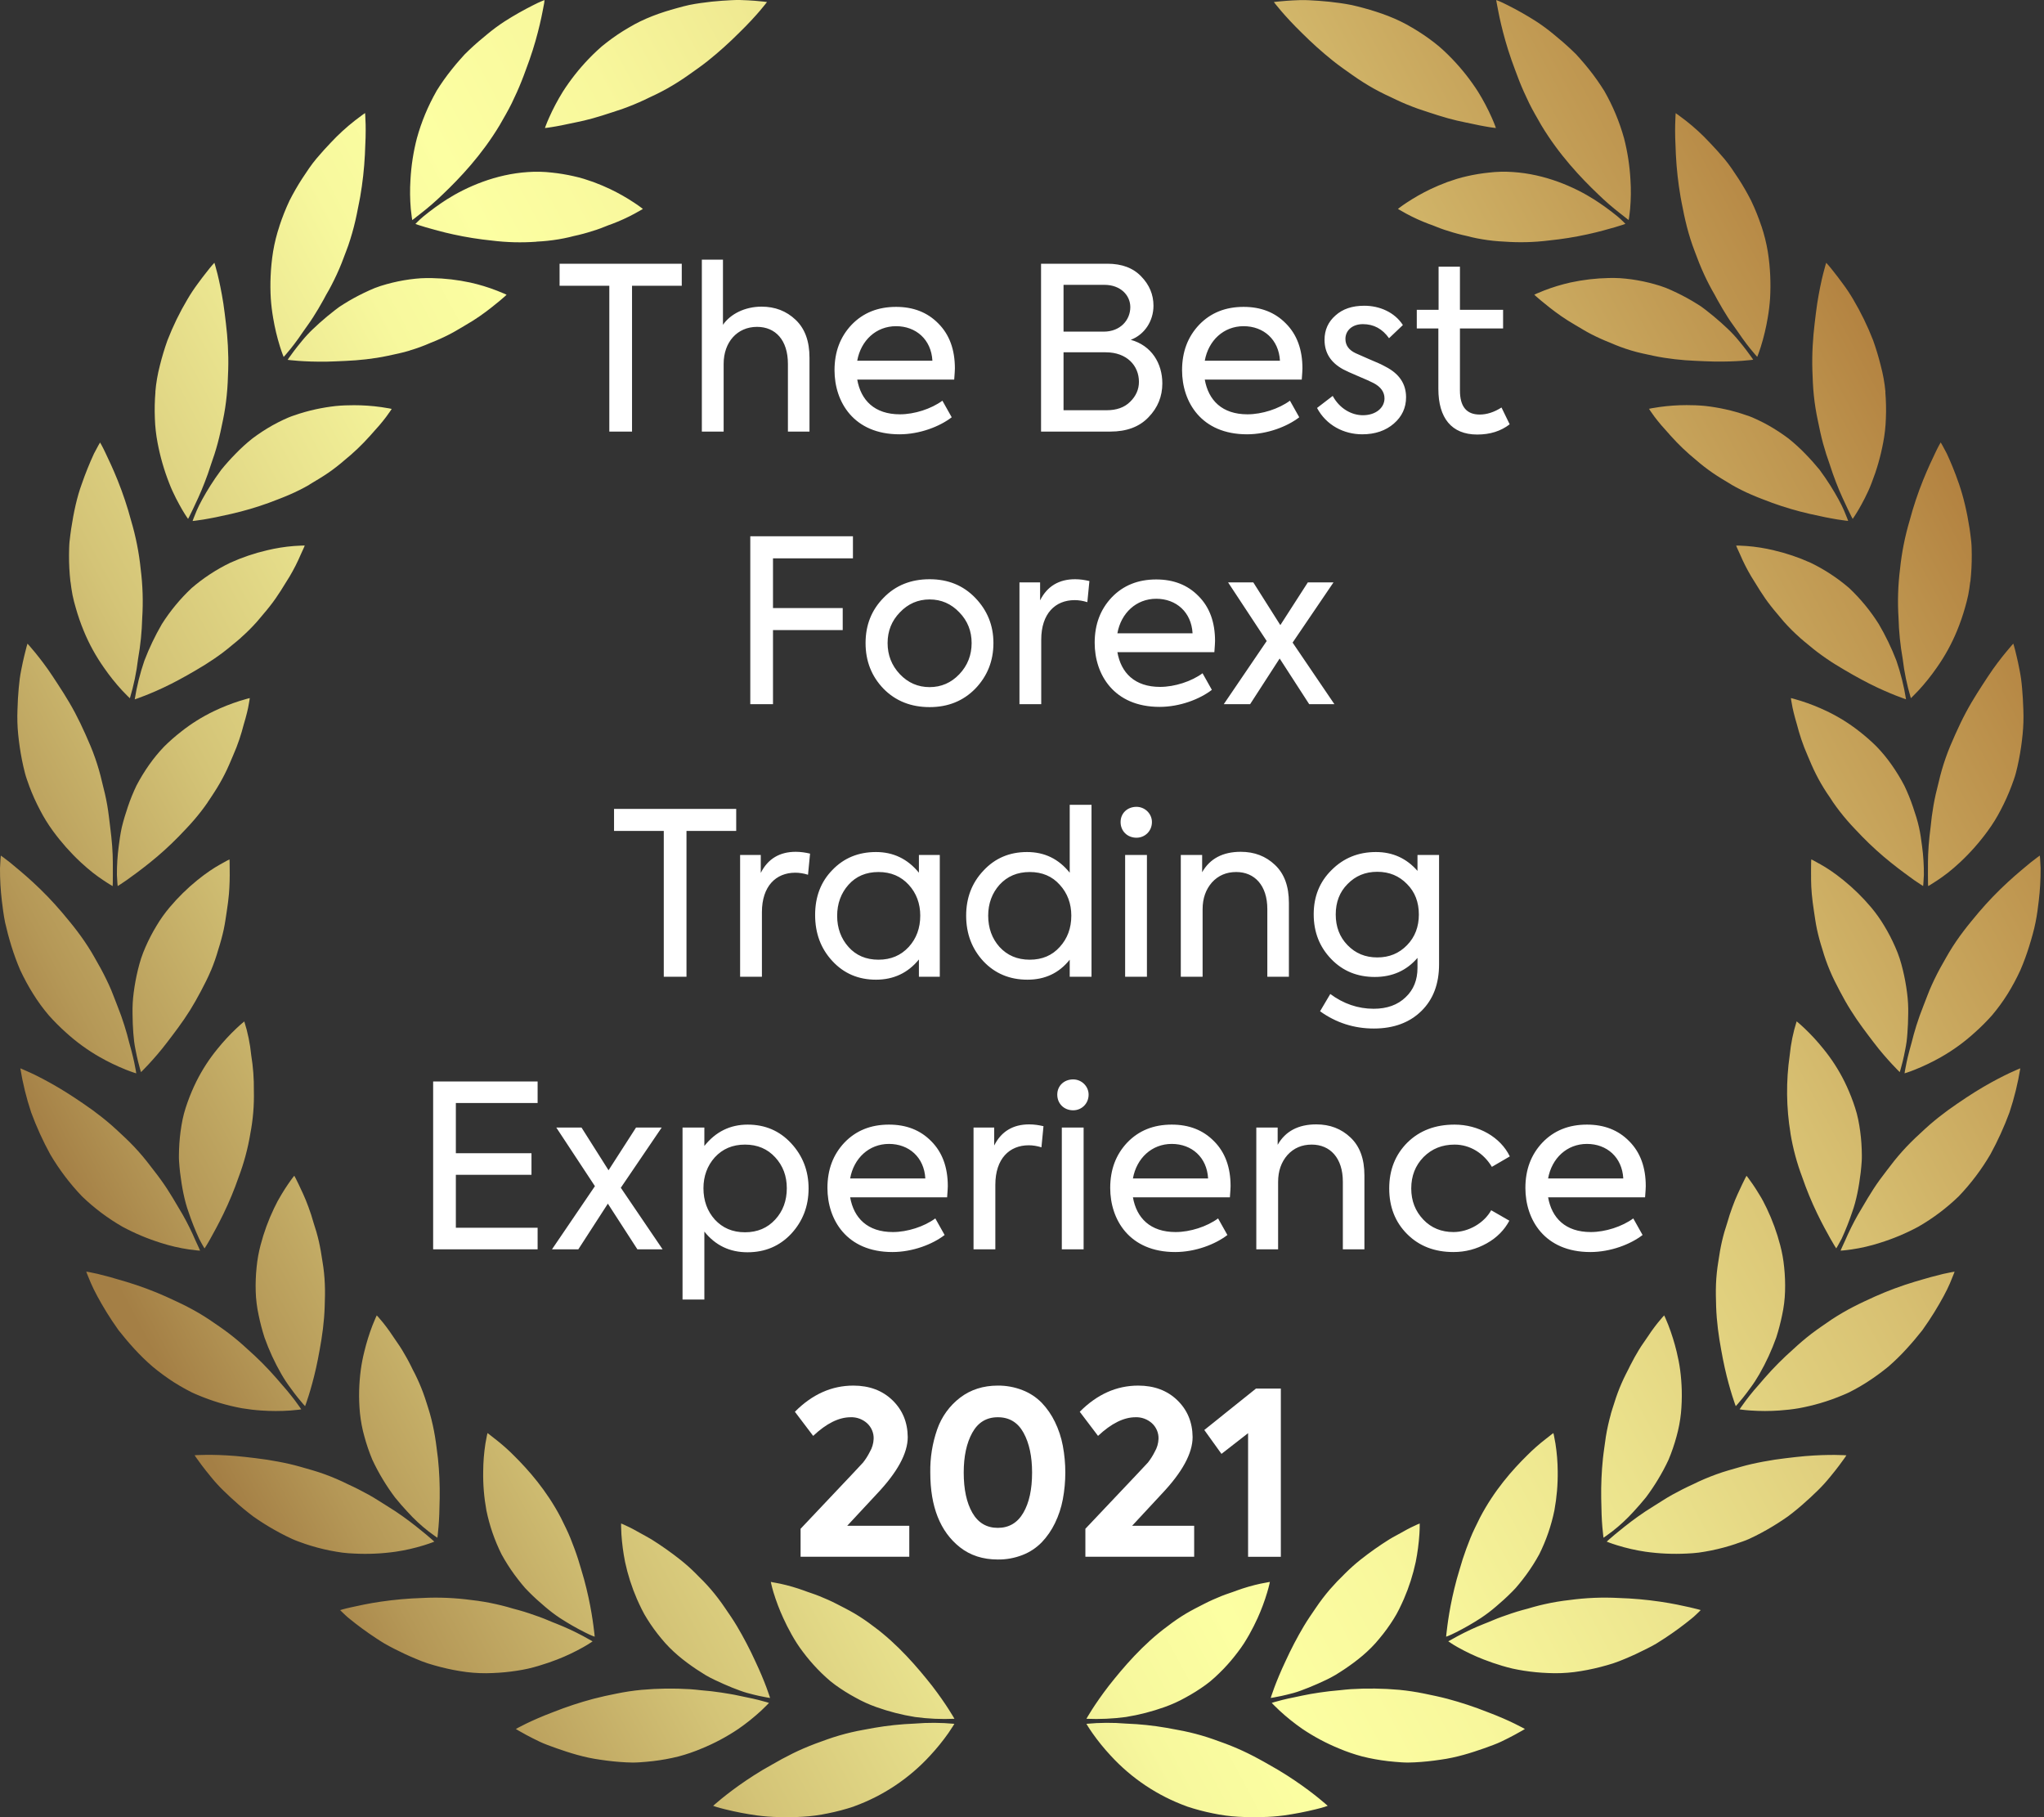 <svg width="90" height="80" viewBox="0 0 90 80" fill="none" xmlns="http://www.w3.org/2000/svg">
<rect x="0" y="0" width="90" height="80" fill="#333333" stroke="none"/>
<path d="M26.829 19H27.829V12.58H30.019V11.61H24.639V12.58H26.829V19ZM31.863 19V16.02C31.863 15.06 32.463 14.39 33.333 14.39C34.143 14.39 34.693 14.97 34.693 16.02V19H35.643V15.75C35.643 15.02 35.443 14.47 35.033 14.08C34.623 13.69 34.123 13.5 33.533 13.5C32.803 13.5 32.163 13.82 31.833 14.3V11.43H30.903V19H31.863ZM42.045 16.22C42.045 15.39 41.805 14.73 41.315 14.24C40.835 13.75 40.215 13.51 39.455 13.51C38.655 13.51 38.005 13.77 37.495 14.3C36.995 14.83 36.745 15.49 36.745 16.3C36.745 17.69 37.585 19.12 39.605 19.12C40.495 19.12 41.375 18.78 41.905 18.37L41.495 17.64C41.005 18 40.265 18.24 39.625 18.24C38.505 18.24 37.905 17.62 37.745 16.71H42.015C42.035 16.45 42.045 16.29 42.045 16.22ZM37.745 15.88C37.905 14.99 38.575 14.36 39.455 14.36C40.335 14.36 41.005 14.95 41.055 15.88H37.745ZM49.789 14.96C50.399 14.73 50.789 14.13 50.789 13.46C50.789 12.97 50.609 12.54 50.249 12.17C49.899 11.8 49.399 11.61 48.759 11.61H45.839V19H48.889C49.609 19 50.169 18.79 50.569 18.37C50.979 17.95 51.179 17.45 51.179 16.88C51.179 15.99 50.699 15.21 49.789 14.96ZM48.629 12.54C49.339 12.54 49.769 13 49.769 13.52C49.769 14.09 49.329 14.6 48.599 14.6H46.829V12.54H48.629ZM46.829 18.06V15.51H48.689C49.619 15.51 50.149 16.1 50.149 16.81C50.149 17.14 50.019 17.44 49.759 17.69C49.509 17.94 49.159 18.06 48.729 18.06H46.829ZM57.348 16.22C57.348 15.39 57.108 14.73 56.618 14.24C56.138 13.75 55.518 13.51 54.758 13.51C53.958 13.51 53.308 13.77 52.798 14.3C52.298 14.83 52.048 15.49 52.048 16.3C52.048 17.69 52.888 19.12 54.908 19.12C55.798 19.12 56.678 18.78 57.208 18.37L56.798 17.64C56.308 18 55.568 18.24 54.928 18.24C53.808 18.24 53.208 17.62 53.048 16.71H57.318C57.338 16.45 57.348 16.29 57.348 16.22ZM53.048 15.88C53.208 14.99 53.878 14.36 54.758 14.36C55.638 14.36 56.308 14.95 56.358 15.88H53.048ZM59.981 19.12C60.551 19.12 61.011 18.96 61.371 18.65C61.731 18.34 61.911 17.95 61.911 17.49C61.911 16.9 61.611 16.45 61.001 16.14C60.841 16.05 60.601 15.94 60.281 15.81L59.691 15.55C59.391 15.41 59.241 15.2 59.241 14.92C59.241 14.56 59.531 14.27 60.011 14.27C60.491 14.27 60.871 14.48 61.161 14.89L61.771 14.31C61.411 13.75 60.751 13.46 60.071 13.46C59.541 13.46 59.121 13.6 58.801 13.89C58.481 14.17 58.321 14.53 58.321 14.96C58.321 15.53 58.591 15.96 59.141 16.26C59.251 16.32 59.471 16.42 59.801 16.56C60.131 16.7 60.361 16.8 60.471 16.86C60.801 17.03 60.961 17.26 60.961 17.54C60.961 17.95 60.581 18.28 60.011 18.28C59.521 18.28 58.991 18 58.681 17.43L57.991 17.96C58.401 18.73 59.181 19.12 59.981 19.12ZM66.113 17.94C65.783 18.15 65.463 18.25 65.153 18.25C64.573 18.25 64.283 17.9 64.283 17.19V14.46H66.183V13.64H64.283V11.74H63.343V13.64H62.383V14.46H63.333V17.12C63.333 18.4 63.913 19.13 65.043 19.13C65.613 19.13 66.083 18.98 66.473 18.68L66.113 17.94ZM34.036 31V27.74H37.106V26.77H34.036V24.58H37.556V23.61H33.036V31H34.036ZM40.932 31.13C41.742 31.13 42.412 30.86 42.942 30.32C43.472 29.77 43.742 29.1 43.742 28.31C43.742 27.53 43.472 26.87 42.942 26.32C42.412 25.77 41.742 25.5 40.932 25.5C40.112 25.5 39.432 25.77 38.902 26.32C38.372 26.86 38.112 27.52 38.112 28.31C38.112 29.1 38.372 29.77 38.902 30.32C39.432 30.86 40.112 31.13 40.932 31.13ZM42.782 28.31C42.782 28.84 42.602 29.3 42.242 29.68C41.882 30.06 41.442 30.25 40.932 30.25C40.422 30.25 39.982 30.06 39.622 29.68C39.262 29.3 39.082 28.84 39.082 28.31C39.082 27.78 39.262 27.33 39.622 26.96C39.982 26.58 40.422 26.39 40.932 26.39C41.442 26.39 41.882 26.58 42.242 26.96C42.602 27.33 42.782 27.78 42.782 28.31ZM45.847 31V28.16C45.847 27.01 46.468 26.42 47.318 26.42C47.498 26.42 47.688 26.45 47.877 26.51L47.968 25.58C47.758 25.53 47.547 25.5 47.337 25.5C46.627 25.5 46.108 25.81 45.797 26.43V25.64H44.888V31H45.847ZM53.5 28.22C53.5 27.39 53.26 26.73 52.77 26.24C52.29 25.75 51.67 25.51 50.91 25.51C50.11 25.51 49.46 25.77 48.95 26.3C48.45 26.83 48.2 27.49 48.2 28.3C48.2 29.69 49.04 31.12 51.06 31.12C51.95 31.12 52.83 30.78 53.36 30.37L52.95 29.64C52.46 30 51.72 30.24 51.08 30.24C49.96 30.24 49.36 29.62 49.2 28.71H53.47C53.49 28.45 53.5 28.29 53.5 28.22ZM49.2 27.88C49.36 26.99 50.03 26.36 50.91 26.36C51.79 26.36 52.46 26.95 52.51 27.88H49.2ZM56.915 28.29L58.715 25.64H57.585L56.375 27.52L55.185 25.64H54.075L55.775 28.22L53.885 31H55.045L56.345 28.99L57.645 31H58.755L56.915 28.29ZM29.227 43H30.227V36.58H32.416V35.61H27.037V36.58H29.227V43ZM33.548 43V40.16C33.548 39.01 34.168 38.42 35.018 38.42C35.198 38.42 35.388 38.45 35.578 38.51L35.668 37.58C35.458 37.53 35.248 37.5 35.038 37.5C34.328 37.5 33.808 37.81 33.498 38.43V37.64H32.588V43H33.548ZM40.461 38.42C39.961 37.81 39.331 37.51 38.571 37.51C37.8 37.51 37.16 37.77 36.651 38.3C36.141 38.82 35.891 39.48 35.891 40.28C35.891 41.09 36.141 41.76 36.651 42.31C37.16 42.86 37.8 43.13 38.571 43.13C39.35 43.13 39.98 42.83 40.461 42.24V43H41.38V37.64H40.461V38.42ZM40.52 40.31C40.52 40.86 40.35 41.32 40.011 41.69C39.67 42.06 39.23 42.25 38.681 42.25C38.13 42.25 37.691 42.06 37.361 41.69C37.031 41.32 36.861 40.86 36.861 40.32C36.861 39.78 37.031 39.32 37.361 38.95C37.691 38.58 38.13 38.39 38.681 38.39C39.23 38.39 39.67 38.58 40.011 38.95C40.35 39.32 40.52 39.78 40.52 40.31ZM47.101 38.42C46.611 37.81 45.991 37.51 45.221 37.51C44.451 37.51 43.811 37.78 43.301 38.33C42.791 38.87 42.541 39.53 42.541 40.31C42.541 41.1 42.791 41.77 43.301 42.32C43.811 42.86 44.461 43.13 45.241 43.13C46.011 43.13 46.631 42.84 47.101 42.25V43H48.061V35.43H47.101V38.42ZM47.171 40.31C47.171 40.86 47.001 41.32 46.661 41.69C46.331 42.06 45.891 42.25 45.341 42.25C44.791 42.25 44.351 42.06 44.011 41.69C43.681 41.32 43.511 40.86 43.511 40.31C43.511 39.78 43.681 39.32 44.011 38.95C44.351 38.58 44.791 38.39 45.341 38.39C45.891 38.39 46.331 38.58 46.661 38.95C47.001 39.32 47.171 39.78 47.171 40.31ZM50.041 36.88C50.411 36.88 50.721 36.59 50.721 36.19C50.721 35.82 50.411 35.52 50.041 35.52C49.641 35.52 49.341 35.8 49.341 36.19C49.341 36.59 49.641 36.88 50.041 36.88ZM50.501 37.64H49.541V43H50.501V37.64ZM52.952 43V40.03C52.952 39.55 53.092 39.16 53.362 38.85C53.642 38.54 54.002 38.39 54.432 38.39C55.242 38.39 55.802 38.98 55.802 40.02V43H56.752V39.75C56.752 39.02 56.552 38.47 56.142 38.08C55.732 37.69 55.232 37.5 54.632 37.5C53.842 37.5 53.272 37.8 52.932 38.4V37.64H51.992V43H52.952ZM62.414 38.34C61.934 37.79 61.324 37.51 60.584 37.51C59.814 37.51 59.164 37.77 58.634 38.3C58.104 38.82 57.844 39.47 57.844 40.25C57.844 41.04 58.104 41.69 58.614 42.22C59.124 42.75 59.764 43.01 60.534 43.01C61.304 43.01 61.934 42.73 62.414 42.17V42.61C62.414 43.14 62.244 43.57 61.894 43.9C61.544 44.24 61.074 44.41 60.484 44.41C59.794 44.41 59.154 44.19 58.574 43.76L58.124 44.52C58.834 45.03 59.624 45.28 60.494 45.28C61.364 45.28 62.064 45.02 62.584 44.51C63.104 44 63.364 43.32 63.364 42.45V37.64H62.414V38.34ZM59.334 41.61C58.984 41.25 58.814 40.8 58.814 40.26C58.814 39.72 58.984 39.27 59.334 38.92C59.684 38.56 60.114 38.38 60.644 38.38C61.174 38.38 61.604 38.56 61.954 38.92C62.304 39.27 62.474 39.72 62.474 40.26C62.474 40.8 62.304 41.25 61.954 41.61C61.604 41.97 61.174 42.15 60.644 42.15C60.114 42.15 59.684 41.97 59.334 41.61ZM23.672 55V54.05H20.072V51.72H23.402V50.77H20.072V48.56H23.672V47.61H19.072V55H23.672ZM27.335 52.29L29.135 49.64H28.005L26.795 51.52L25.605 49.64H24.495L26.195 52.22L24.305 55H25.465L26.765 52.99L28.065 55H29.175L27.335 52.29ZM32.923 49.51C32.154 49.51 31.514 49.82 31.014 50.45V49.64H30.053V57.21H31.014V54.22C31.503 54.83 32.133 55.13 32.913 55.13C33.684 55.13 34.324 54.86 34.834 54.32C35.343 53.77 35.603 53.11 35.603 52.32C35.603 51.54 35.343 50.88 34.834 50.33C34.324 49.78 33.684 49.51 32.923 49.51ZM34.644 52.31C34.644 52.86 34.474 53.32 34.133 53.69C33.794 54.06 33.353 54.25 32.803 54.25C32.254 54.25 31.814 54.06 31.474 53.69C31.143 53.32 30.974 52.86 30.974 52.31C30.974 51.78 31.143 51.32 31.474 50.95C31.814 50.58 32.254 50.39 32.803 50.39C33.353 50.39 33.794 50.58 34.133 50.95C34.474 51.32 34.644 51.77 34.644 52.31ZM41.733 52.22C41.733 51.39 41.493 50.73 41.003 50.24C40.523 49.75 39.903 49.51 39.143 49.51C38.343 49.51 37.693 49.77 37.183 50.3C36.683 50.83 36.433 51.49 36.433 52.3C36.433 53.69 37.273 55.12 39.293 55.12C40.183 55.12 41.063 54.78 41.593 54.37L41.183 53.64C40.693 54 39.953 54.24 39.313 54.24C38.193 54.24 37.593 53.62 37.433 52.71H41.703C41.723 52.45 41.733 52.29 41.733 52.22ZM37.433 51.88C37.593 50.99 38.263 50.36 39.143 50.36C40.023 50.36 40.693 50.95 40.743 51.88H37.433ZM43.826 55V52.16C43.826 51.01 44.446 50.42 45.296 50.42C45.476 50.42 45.666 50.45 45.856 50.51L45.946 49.58C45.736 49.53 45.526 49.5 45.316 49.5C44.606 49.5 44.086 49.81 43.776 50.43V49.64H42.866V55H43.826ZM47.253 48.88C47.623 48.88 47.933 48.59 47.933 48.19C47.933 47.82 47.623 47.52 47.253 47.52C46.853 47.52 46.553 47.8 46.553 48.19C46.553 48.59 46.853 48.88 47.253 48.88ZM47.713 49.64H46.753V55H47.713V49.64ZM54.184 52.22C54.184 51.39 53.944 50.73 53.454 50.24C52.974 49.75 52.354 49.51 51.594 49.51C50.794 49.51 50.144 49.77 49.634 50.3C49.134 50.83 48.884 51.49 48.884 52.3C48.884 53.69 49.724 55.12 51.744 55.12C52.634 55.12 53.514 54.78 54.044 54.37L53.634 53.64C53.144 54 52.404 54.24 51.764 54.24C50.644 54.24 50.044 53.62 49.884 52.71H54.154C54.174 52.45 54.184 52.29 54.184 52.22ZM49.884 51.88C50.044 50.99 50.714 50.36 51.594 50.36C52.474 50.36 53.144 50.95 53.194 51.88H49.884ZM56.277 55V52.03C56.277 51.55 56.417 51.16 56.687 50.85C56.967 50.54 57.327 50.39 57.757 50.39C58.567 50.39 59.127 50.98 59.127 52.02V55H60.077V51.75C60.077 51.02 59.877 50.47 59.467 50.08C59.057 49.69 58.557 49.5 57.957 49.5C57.167 49.5 56.597 49.8 56.257 50.4V49.64H55.317V55H56.277ZM63.999 55.12C64.529 55.12 65.009 54.99 65.459 54.74C65.909 54.49 66.239 54.15 66.459 53.74L65.659 53.28C65.349 53.84 64.669 54.24 63.999 54.24C63.469 54.24 63.019 54.06 62.669 53.69C62.319 53.32 62.139 52.87 62.139 52.32C62.139 51.77 62.319 51.31 62.679 50.94C63.049 50.57 63.499 50.39 64.049 50.39C64.729 50.39 65.329 50.77 65.689 51.37L66.479 50.91C66.069 50.06 65.099 49.51 64.049 49.51C63.199 49.51 62.509 49.77 61.969 50.3C61.439 50.83 61.169 51.5 61.169 52.32C61.169 53.13 61.429 53.8 61.959 54.33C62.489 54.86 63.169 55.12 63.999 55.12ZM72.465 52.22C72.465 51.39 72.225 50.73 71.735 50.24C71.255 49.75 70.635 49.51 69.875 49.51C69.075 49.51 68.425 49.77 67.915 50.3C67.415 50.83 67.165 51.49 67.165 52.3C67.165 53.69 68.005 55.12 70.025 55.12C70.915 55.12 71.795 54.78 72.325 54.37L71.915 53.64C71.425 54 70.685 54.24 70.045 54.24C68.925 54.24 68.325 53.62 68.165 52.71H72.435C72.455 52.45 72.465 52.29 72.465 52.22ZM68.165 51.88C68.325 50.99 68.995 50.36 69.875 50.36C70.755 50.36 71.425 50.95 71.475 51.88H68.165Z" fill="white"/>
<path d="M38.598 65.78L37.304 67.171H40.037V68.534H35.251V67.303L37.535 64.887C37.813 64.593 37.969 64.426 38.002 64.387C38.117 64.241 38.217 64.083 38.3 63.916C38.403 63.743 38.46 63.547 38.468 63.345C38.473 63.216 38.449 63.088 38.399 62.969C38.349 62.851 38.275 62.745 38.18 62.658C37.981 62.479 37.722 62.383 37.455 62.393C36.936 62.393 36.386 62.666 35.805 63.214L35 62.152C35.762 61.384 36.62 61 37.574 61C38.276 61 38.85 61.214 39.294 61.642C39.738 62.071 39.963 62.612 39.969 63.266C39.969 63.98 39.512 64.818 38.598 65.78Z" fill="white"/>
<path d="M43.933 68.656C43.278 68.656 42.721 68.475 42.264 68.115C41.396 67.427 40.962 66.332 40.962 64.831C40.95 64.182 41.053 63.536 41.267 62.924C41.461 62.367 41.814 61.881 42.281 61.526C42.744 61.176 43.294 61.001 43.93 61C44.304 60.996 44.676 61.064 45.024 61.201C45.342 61.324 45.63 61.513 45.869 61.757C46.105 62.005 46.301 62.289 46.45 62.598C46.612 62.93 46.728 63.282 46.797 63.646C46.944 64.427 46.944 65.229 46.797 66.01C46.728 66.374 46.612 66.726 46.45 67.058C46.301 67.367 46.105 67.651 45.869 67.899C45.63 68.143 45.344 68.333 45.027 68.456C44.678 68.593 44.307 68.661 43.933 68.656ZM45.444 64.828C45.444 64.115 45.318 63.53 45.067 63.075C44.815 62.619 44.438 62.392 43.934 62.393C43.437 62.393 43.063 62.62 42.811 63.075C42.559 63.529 42.434 64.114 42.434 64.828C42.434 65.569 42.561 66.16 42.816 66.602C43.071 67.043 43.444 67.263 43.934 67.263C44.425 67.263 44.799 67.043 45.057 66.602C45.316 66.16 45.444 65.569 45.444 64.828Z" fill="white"/>
<path d="M51.141 65.78L49.849 67.171H52.581V68.534H47.791V67.303L50.077 64.887C50.356 64.593 50.512 64.426 50.545 64.387C50.66 64.241 50.76 64.083 50.843 63.916C50.946 63.743 51.003 63.547 51.011 63.345C51.016 63.216 50.992 63.088 50.942 62.969C50.892 62.851 50.818 62.745 50.723 62.658C50.524 62.479 50.264 62.383 49.997 62.393C49.481 62.393 48.931 62.666 48.348 63.214L47.543 62.152C48.305 61.384 49.163 61 50.117 61C50.819 61 51.393 61.214 51.837 61.642C52.281 62.071 52.506 62.612 52.512 63.266C52.512 63.98 52.055 64.818 51.141 65.78Z" fill="white"/>
<path d="M53.027 62.954L55.303 61.13H56.397V68.536H54.955V63.094L53.783 64.006L53.027 62.954Z" fill="white"/>
<path d="M52.261 79.526C50.977 79.062 49.825 78.294 48.903 77.288C48.613 76.976 48.344 76.645 48.099 76.296C47.923 76.044 47.836 75.89 47.836 75.89C48.417 75.835 49.002 75.831 49.584 75.88C50.181 75.902 50.775 75.964 51.363 76.066C51.691 76.132 52.028 76.181 52.374 76.264C52.733 76.348 53.088 76.451 53.436 76.574L53.962 76.764C54.135 76.829 54.303 76.898 54.469 76.969C54.799 77.111 55.117 77.269 55.418 77.433C55.57 77.513 55.717 77.598 55.859 77.679C56 77.76 56.138 77.836 56.27 77.915C56.535 78.073 56.783 78.231 57.008 78.384C57.459 78.688 57.823 78.968 58.074 79.172C58.325 79.376 58.46 79.499 58.46 79.499C58.46 79.499 58.412 79.518 58.323 79.547C58.234 79.576 58.101 79.611 57.932 79.653C57.468 79.767 56.998 79.858 56.525 79.924C56.211 79.966 55.894 79.99 55.578 79.994C55.241 80.004 54.887 80.001 54.523 79.981C54.146 79.96 53.771 79.91 53.402 79.831C53.017 79.754 52.637 79.653 52.264 79.529M58.551 69.979C58.333 70.235 58.128 70.503 57.94 70.782C57.751 71.058 57.572 71.317 57.41 71.589C57.112 72.09 56.843 72.607 56.601 73.137C56.383 73.597 56.219 74.002 56.111 74.29C56.004 74.578 55.951 74.751 55.951 74.751C55.951 74.751 56.127 74.727 56.426 74.662C56.576 74.63 56.756 74.586 56.96 74.531C57.163 74.475 57.384 74.389 57.627 74.293C57.87 74.198 58.123 74.081 58.392 73.956C58.524 73.889 58.661 73.825 58.794 73.743C58.927 73.661 59.063 73.577 59.198 73.486C59.738 73.122 60.285 72.697 60.744 72.128C60.969 71.859 61.175 71.576 61.361 71.278C61.451 71.137 61.533 70.99 61.607 70.84C61.681 70.69 61.749 70.542 61.814 70.396C62.042 69.87 62.217 69.322 62.337 68.761C62.417 68.358 62.471 67.95 62.498 67.54C62.517 67.242 62.511 67.069 62.511 67.069C62.511 67.069 62.37 67.124 62.131 67.243C62.012 67.302 61.87 67.377 61.711 67.469C61.552 67.561 61.367 67.651 61.174 67.769C60.735 68.044 60.311 68.343 59.904 68.665C59.667 68.854 59.441 69.056 59.226 69.27L59.057 69.441L58.887 69.61C58.775 69.728 58.663 69.851 58.551 69.979ZM61.111 77.532C60.73 77.488 60.351 77.419 59.979 77.326C59.632 77.233 59.292 77.117 58.961 76.977C58.395 76.745 57.855 76.457 57.348 76.116C56.995 75.871 56.66 75.603 56.344 75.312C56.116 75.1 55.997 74.969 55.997 74.969C55.997 74.969 56.167 74.911 56.465 74.838C56.614 74.801 56.795 74.759 57.004 74.719C57.213 74.678 57.445 74.62 57.702 74.577C57.959 74.535 58.238 74.488 58.536 74.455L58.997 74.41C59.154 74.392 59.314 74.376 59.479 74.364C60.188 74.32 60.9 74.33 61.608 74.393C61.977 74.429 62.343 74.484 62.706 74.558L63.228 74.668C63.398 74.705 63.566 74.745 63.73 74.788C64.328 74.948 64.917 75.142 65.493 75.371C65.996 75.559 66.413 75.746 66.696 75.885C66.98 76.024 67.144 76.117 67.144 76.117C67.144 76.117 66.973 76.225 66.665 76.388C66.511 76.471 66.323 76.567 66.104 76.672C65.885 76.776 65.629 76.867 65.351 76.967C64.793 77.162 64.142 77.374 63.412 77.472C63.049 77.526 62.673 77.567 62.289 77.586C62.193 77.59 62.097 77.594 61.999 77.595C61.902 77.596 61.803 77.59 61.704 77.585C61.509 77.572 61.311 77.554 61.111 77.532ZM65.162 66.819C65.01 67.132 64.859 67.422 64.737 67.729C64.615 68.037 64.5 68.342 64.403 68.645C64.354 68.796 64.31 68.949 64.267 69.096C64.224 69.242 64.181 69.379 64.143 69.52C64.067 69.804 64.002 70.071 63.947 70.323C63.838 70.828 63.77 71.264 63.73 71.573C63.711 71.727 63.696 71.849 63.687 71.927C63.677 72.006 63.675 72.054 63.675 72.054L63.793 72.01C63.871 71.979 63.978 71.926 64.116 71.858C64.491 71.67 64.856 71.46 65.208 71.23C65.441 71.075 65.664 70.906 65.875 70.723C66.103 70.532 66.335 70.321 66.563 70.092L66.733 69.916C66.788 69.854 66.842 69.789 66.895 69.724C67.002 69.593 67.108 69.458 67.21 69.318C67.418 69.033 67.607 68.735 67.776 68.425C68.081 67.813 68.305 67.164 68.442 66.494C68.547 65.926 68.596 65.348 68.588 64.77C68.585 64.364 68.552 63.958 68.489 63.556C68.44 63.259 68.398 63.09 68.398 63.09L68.309 63.155C68.251 63.198 68.173 63.268 68.066 63.346C67.777 63.569 67.502 63.811 67.244 64.07C66.593 64.711 65.793 65.61 65.162 66.819ZM69.313 73.612C68.93 73.659 68.543 73.673 68.157 73.654C67.801 73.64 67.447 73.606 67.095 73.551C66.927 73.524 66.766 73.495 66.607 73.46C66.448 73.425 66.293 73.38 66.145 73.337C65.849 73.25 65.578 73.155 65.33 73.058C64.935 72.905 64.552 72.723 64.182 72.516C64.05 72.445 63.946 72.374 63.876 72.329L63.769 72.258L64.194 72.023C64.567 71.823 64.95 71.645 65.343 71.49C65.59 71.398 65.844 71.277 66.127 71.177C66.41 71.076 66.709 70.972 67.03 70.883L67.273 70.818L67.517 70.747C67.682 70.701 67.851 70.658 68.025 70.62C68.384 70.54 68.748 70.479 69.114 70.439C69.828 70.342 70.549 70.312 71.269 70.35C71.884 70.369 72.497 70.423 73.105 70.513C73.641 70.591 74.097 70.692 74.402 70.76C74.707 70.827 74.885 70.883 74.885 70.883L74.782 70.985C74.711 71.049 74.617 71.15 74.48 71.258C74.109 71.561 73.722 71.844 73.322 72.108C73.199 72.19 73.069 72.272 72.935 72.355C72.8 72.438 72.652 72.51 72.501 72.588C72.201 72.741 71.88 72.892 71.542 73.032C71.373 73.102 71.201 73.173 71.022 73.23C70.843 73.287 70.657 73.34 70.469 73.388C70.089 73.486 69.703 73.561 69.313 73.612ZM70.928 62.255C70.837 62.579 70.764 62.908 70.709 63.241C70.683 63.405 70.66 63.569 70.639 63.737C70.617 63.904 70.595 64.054 70.579 64.21C70.519 64.79 70.494 65.373 70.503 65.956C70.51 66.478 70.526 66.904 70.553 67.212C70.58 67.521 70.604 67.697 70.604 67.697C70.604 67.697 70.753 67.6 70.996 67.414C71.329 67.155 71.639 66.867 71.922 66.555C72.099 66.364 72.285 66.152 72.472 65.922C72.66 65.672 72.835 65.412 72.997 65.144C73.172 64.857 73.331 64.561 73.472 64.256C73.609 63.927 73.725 63.59 73.818 63.246C73.913 62.907 73.979 62.561 74.015 62.212C74.046 61.88 74.058 61.548 74.05 61.215C74.042 60.913 74.019 60.611 73.979 60.311C73.942 60.041 73.89 59.773 73.825 59.508C73.729 59.111 73.607 58.72 73.46 58.339C73.353 58.063 73.276 57.909 73.276 57.909C73.276 57.909 73.168 58.02 73.001 58.227C72.917 58.332 72.819 58.46 72.712 58.61C72.606 58.76 72.495 58.938 72.363 59.122C72.232 59.306 72.105 59.517 71.977 59.746C71.912 59.861 71.849 59.98 71.786 60.105L71.692 60.295C71.66 60.358 71.626 60.422 71.594 60.486C71.457 60.757 71.335 61.036 71.229 61.321C71.174 61.47 71.121 61.624 71.073 61.783C71.024 61.943 70.969 62.09 70.925 62.255H70.928ZM76.451 67.961C76.086 68.085 75.713 68.185 75.334 68.261C75.153 68.297 74.975 68.327 74.8 68.352C74.625 68.376 74.446 68.385 74.274 68.394C73.665 68.425 73.054 68.398 72.451 68.313C72.028 68.25 71.612 68.156 71.204 68.029C70.909 67.938 70.746 67.869 70.746 67.869C70.746 67.869 70.874 67.746 71.112 67.549C71.351 67.353 71.689 67.075 72.114 66.77C72.327 66.618 72.562 66.46 72.822 66.302C73.082 66.144 73.34 65.966 73.63 65.806C73.92 65.646 74.23 65.488 74.555 65.34C74.883 65.177 75.221 65.034 75.565 64.909C75.919 64.778 76.285 64.681 76.627 64.582C76.969 64.483 77.315 64.408 77.648 64.346C77.982 64.283 78.307 64.234 78.618 64.198C78.929 64.161 79.212 64.127 79.483 64.104C80.02 64.059 80.474 64.05 80.795 64.052C81.117 64.055 81.3 64.07 81.3 64.07C81.3 64.07 81.19 64.241 80.978 64.52C80.873 64.661 80.742 64.826 80.586 65.015C80.416 65.225 80.234 65.426 80.041 65.615C79.829 65.823 79.596 66.04 79.34 66.262C79.213 66.373 79.08 66.483 78.942 66.592L78.729 66.756L78.503 66.911C78.197 67.116 77.872 67.313 77.531 67.494C77.361 67.585 77.186 67.672 77.009 67.753C76.831 67.835 76.633 67.895 76.444 67.961H76.451ZM75.558 56.523C75.551 56.693 75.549 56.864 75.552 57.034C75.556 57.204 75.56 57.372 75.564 57.536C75.576 57.864 75.603 58.188 75.642 58.503C75.681 58.818 75.73 59.123 75.784 59.414C75.838 59.705 75.886 59.971 75.944 60.222C76.056 60.723 76.177 61.142 76.27 61.441C76.362 61.739 76.428 61.905 76.428 61.905C76.428 61.905 76.551 61.775 76.743 61.535C76.839 61.415 76.955 61.267 77.077 61.094C77.219 60.903 77.349 60.703 77.467 60.497C77.763 59.982 78.012 59.441 78.211 58.882C78.314 58.56 78.4 58.233 78.468 57.902C78.544 57.555 78.588 57.202 78.598 56.847C78.609 56.494 78.596 56.14 78.559 55.789C78.527 55.46 78.469 55.135 78.384 54.816C78.239 54.259 78.041 53.717 77.793 53.198C77.739 53.086 77.686 52.98 77.633 52.879C77.581 52.779 77.522 52.681 77.469 52.596C77.363 52.417 77.264 52.266 77.18 52.143C77.012 51.896 76.902 51.763 76.902 51.763C76.902 51.763 76.823 51.896 76.711 52.139C76.6 52.381 76.428 52.72 76.276 53.147C76.197 53.359 76.12 53.594 76.048 53.848C75.964 54.095 75.887 54.362 75.821 54.646C75.755 54.929 75.705 55.234 75.659 55.547C75.605 55.87 75.572 56.196 75.558 56.523ZM82.18 60.866C82.011 60.973 81.842 61.072 81.673 61.164C81.589 61.21 81.505 61.254 81.421 61.296C81.336 61.339 81.247 61.374 81.161 61.411C80.831 61.551 80.493 61.672 80.149 61.773C79.839 61.863 79.525 61.938 79.208 61.996C78.924 62.044 78.638 62.077 78.35 62.096C77.926 62.126 77.5 62.126 77.076 62.096C76.771 62.075 76.597 62.045 76.597 62.045C76.597 62.045 76.693 61.893 76.88 61.646C76.973 61.523 77.089 61.375 77.226 61.211C77.364 61.048 77.529 60.871 77.695 60.669C78.09 60.217 78.514 59.791 78.964 59.394C79.206 59.169 79.468 58.943 79.752 58.724C80.036 58.506 80.346 58.3 80.654 58.087C80.964 57.884 81.284 57.697 81.613 57.527C81.936 57.361 82.262 57.214 82.566 57.074C83.131 56.823 83.711 56.608 84.303 56.429L84.68 56.319L85.016 56.223C85.228 56.166 85.414 56.12 85.569 56.081C85.879 56.011 86.064 55.984 86.064 55.984C86.064 55.984 85.994 56.176 85.857 56.499C85.72 56.823 85.481 57.264 85.171 57.77C85.014 58.024 84.837 58.291 84.641 58.565C84.428 58.832 84.202 59.106 83.952 59.377C83.698 59.657 83.427 59.921 83.142 60.169C82.835 60.42 82.514 60.653 82.18 60.866ZM78.839 49.911C78.948 50.564 79.12 51.204 79.354 51.823C79.542 52.37 79.763 52.906 80.015 53.428C80.239 53.894 80.457 54.282 80.603 54.545C80.749 54.808 80.852 54.959 80.852 54.959C80.852 54.959 80.948 54.808 81.09 54.534C81.267 54.15 81.423 53.756 81.557 53.354C81.734 52.864 81.852 52.26 81.93 51.612C81.948 51.45 81.963 51.285 81.974 51.117C81.985 50.948 81.978 50.775 81.974 50.601C81.962 50.246 81.926 49.892 81.867 49.542C81.836 49.364 81.803 49.188 81.757 49.021C81.712 48.854 81.656 48.683 81.598 48.52C81.487 48.209 81.358 47.905 81.212 47.609C80.956 47.094 80.643 46.61 80.278 46.165C80.025 45.849 79.75 45.551 79.456 45.272C79.244 45.07 79.108 44.965 79.108 44.965C78.955 45.449 78.853 45.947 78.804 46.452C78.637 47.598 78.65 48.763 78.84 49.905L78.839 49.911ZM86.245 52.667C85.709 53.185 85.111 53.635 84.465 54.006C83.923 54.298 83.354 54.536 82.766 54.718C82.362 54.848 81.948 54.944 81.529 55.005C81.222 55.05 81.043 55.058 81.043 55.058C81.043 55.058 81.11 54.891 81.244 54.612C81.412 54.222 81.601 53.841 81.811 53.471C82.083 53.018 82.377 52.48 82.767 51.942C82.865 51.806 82.968 51.67 83.075 51.533C83.183 51.396 83.287 51.255 83.397 51.116C83.628 50.828 83.874 50.552 84.135 50.291C84.269 50.155 84.409 50.026 84.545 49.9C84.681 49.774 84.812 49.65 84.949 49.531C85.221 49.294 85.499 49.075 85.775 48.873C86.337 48.472 86.857 48.128 87.325 47.854C87.793 47.58 88.201 47.373 88.492 47.236C88.783 47.099 88.957 47.032 88.957 47.032C88.85 47.691 88.69 48.341 88.479 48.976C88.245 49.609 87.965 50.224 87.641 50.817C87.249 51.486 86.781 52.107 86.245 52.667ZM80.571 42.727C80.701 43.041 80.859 43.346 81.013 43.639C81.166 43.931 81.323 44.21 81.492 44.477C81.823 45.009 82.2 45.495 82.502 45.893C82.803 46.291 83.101 46.624 83.309 46.849C83.518 47.075 83.649 47.199 83.649 47.199C83.649 47.199 83.705 47.029 83.778 46.729C83.814 46.579 83.855 46.396 83.894 46.186C83.913 46.081 83.936 45.974 83.951 45.851C83.966 45.729 83.976 45.607 83.986 45.477C84.006 45.215 84.019 44.931 84.021 44.633C84.028 44.32 84.011 44.006 83.969 43.695C83.926 43.36 83.865 43.028 83.785 42.699C83.745 42.531 83.698 42.362 83.644 42.194C83.588 42.023 83.523 41.855 83.449 41.69C83.308 41.367 83.146 41.054 82.963 40.753C82.794 40.471 82.604 40.202 82.392 39.95C82.023 39.511 81.612 39.108 81.166 38.747C80.972 38.59 80.792 38.455 80.623 38.34C80.453 38.226 80.296 38.128 80.167 38.057C79.909 37.907 79.753 37.834 79.753 37.834C79.753 37.834 79.74 37.989 79.743 38.259C79.746 38.529 79.733 38.908 79.776 39.362C79.795 39.589 79.829 39.837 79.868 40.096C79.908 40.356 79.943 40.63 80.004 40.916C80.066 41.201 80.146 41.498 80.244 41.801C80.334 42.116 80.444 42.425 80.571 42.727ZM88.397 43.759C88.192 44.087 87.963 44.4 87.713 44.696C87.474 44.965 87.22 45.219 86.951 45.458C86.498 45.871 86.002 46.232 85.47 46.535C85.098 46.746 84.713 46.932 84.316 47.091C84.033 47.204 83.86 47.253 83.86 47.253C83.86 47.253 83.884 47.074 83.949 46.771C83.981 46.619 84.024 46.437 84.08 46.229C84.108 46.124 84.139 46.016 84.171 45.899C84.204 45.781 84.231 45.66 84.267 45.533C84.338 45.279 84.422 45.007 84.524 44.721C84.625 44.435 84.751 44.138 84.866 43.828C84.982 43.517 85.13 43.201 85.291 42.88C85.373 42.72 85.46 42.558 85.554 42.397C85.647 42.237 85.733 42.073 85.832 41.911C86.024 41.593 86.233 41.286 86.458 40.991C86.677 40.699 86.914 40.424 87.126 40.166C87.528 39.694 87.958 39.247 88.415 38.828C88.616 38.644 88.809 38.474 88.977 38.333C89.145 38.191 89.292 38.066 89.416 37.967C89.665 37.769 89.817 37.666 89.817 37.666C89.817 37.666 89.839 37.868 89.851 38.22C89.854 38.702 89.826 39.184 89.769 39.663C89.735 39.958 89.694 40.276 89.627 40.609C89.561 40.942 89.462 41.288 89.353 41.641C89.241 42.003 89.111 42.36 88.961 42.708C88.795 43.07 88.607 43.421 88.397 43.759ZM80.712 35.319C80.903 35.595 81.109 35.86 81.328 36.113C81.541 36.364 81.779 36.601 81.99 36.825C82.394 37.239 82.823 37.627 83.275 37.988C83.475 38.15 83.669 38.295 83.837 38.421C84.005 38.547 84.151 38.655 84.276 38.742C84.525 38.916 84.678 39.007 84.678 39.007C84.678 39.007 84.699 38.829 84.711 38.52C84.714 38.096 84.688 37.672 84.631 37.252C84.598 36.992 84.561 36.712 84.496 36.421C84.432 36.13 84.335 35.825 84.229 35.517C84.121 35.198 83.994 34.887 83.849 34.584C83.684 34.269 83.498 33.965 83.294 33.674C83.094 33.388 82.871 33.117 82.628 32.866C82.394 32.633 82.145 32.414 81.884 32.211C81.437 31.857 80.951 31.554 80.436 31.308C80.069 31.133 79.691 30.983 79.303 30.859C79.02 30.77 78.856 30.732 78.856 30.732C78.856 30.732 78.873 30.887 78.927 31.148C78.954 31.279 78.992 31.436 79.041 31.614C79.066 31.703 79.094 31.798 79.122 31.897C79.15 31.997 79.176 32.102 79.208 32.211C79.272 32.429 79.35 32.663 79.444 32.908C79.539 33.153 79.657 33.408 79.767 33.674C79.889 33.952 80.026 34.223 80.178 34.487C80.257 34.624 80.342 34.762 80.433 34.901C80.535 35.039 80.618 35.179 80.712 35.319ZM88.572 34.596C88.435 34.96 88.276 35.315 88.095 35.658C87.93 35.978 87.741 36.284 87.529 36.574C87.168 37.071 86.761 37.533 86.313 37.953C86.119 38.133 85.939 38.289 85.769 38.422C85.599 38.555 85.443 38.663 85.314 38.75C85.056 38.924 84.899 39.01 84.899 39.01C84.899 39.01 84.886 38.83 84.89 38.52C84.893 38.209 84.879 37.768 84.92 37.245C84.938 36.982 84.971 36.696 85.009 36.395C85.036 36.095 85.079 35.777 85.136 35.448C85.193 35.119 85.273 34.778 85.364 34.429C85.447 34.069 85.549 33.715 85.671 33.367C85.795 33.007 85.947 32.658 86.096 32.326C86.246 31.993 86.395 31.677 86.556 31.376C86.876 30.773 87.24 30.231 87.533 29.782C87.826 29.334 88.115 28.97 88.318 28.721C88.521 28.471 88.649 28.335 88.649 28.335C88.649 28.335 88.711 28.53 88.79 28.873C88.831 29.044 88.878 29.252 88.923 29.491C88.945 29.612 88.971 29.739 88.989 29.874C89.008 30.009 89.021 30.151 89.035 30.299C89.061 30.596 89.082 30.918 89.091 31.257C89.105 31.613 89.094 31.969 89.059 32.324C89.023 32.693 88.969 33.073 88.893 33.456C88.855 33.648 88.812 33.839 88.762 34.03C88.712 34.221 88.642 34.407 88.572 34.596ZM79.247 28.071C79.374 28.184 79.507 28.292 79.637 28.398C79.766 28.505 79.892 28.611 80.022 28.707C80.283 28.904 80.55 29.087 80.818 29.254C81.362 29.588 81.867 29.872 82.324 30.104C82.781 30.335 83.181 30.503 83.467 30.617C83.753 30.731 83.925 30.785 83.925 30.785C83.833 30.206 83.691 29.636 83.5 29.082C83.286 28.527 83.028 27.991 82.728 27.479C82.361 26.895 81.922 26.361 81.421 25.888C80.906 25.446 80.337 25.072 79.727 24.777C79.205 24.541 78.662 24.357 78.104 24.227C77.713 24.133 77.314 24.069 76.913 24.038C76.617 24.015 76.444 24.018 76.444 24.018C76.444 24.018 76.499 24.163 76.615 24.403C76.758 24.74 76.924 25.067 77.111 25.381C77.354 25.767 77.613 26.225 77.975 26.682C78.064 26.797 78.159 26.912 78.258 27.027C78.357 27.142 78.451 27.262 78.556 27.381C78.773 27.625 79.005 27.856 79.25 28.071H79.247ZM86.752 25.609C86.728 25.81 86.701 26.004 86.663 26.195C86.624 26.386 86.573 26.575 86.521 26.756C86.423 27.103 86.305 27.444 86.167 27.777C85.932 28.348 85.633 28.89 85.277 29.394C85.034 29.745 84.767 30.079 84.478 30.393C84.266 30.618 84.138 30.736 84.138 30.736C83.968 30.171 83.847 29.591 83.778 29.004C83.672 28.41 83.611 27.808 83.595 27.204C83.549 26.486 83.571 25.765 83.661 25.051C83.735 24.326 83.878 23.609 84.086 22.91C84.246 22.309 84.443 21.718 84.676 21.14C84.881 20.631 85.082 20.209 85.218 19.925C85.353 19.64 85.451 19.477 85.451 19.477C85.451 19.477 85.558 19.651 85.718 19.964C85.866 20.282 86.064 20.742 86.259 21.309C86.454 21.875 86.613 22.549 86.725 23.28C86.752 23.463 86.775 23.649 86.796 23.838C86.816 24.026 86.816 24.223 86.819 24.419C86.822 24.816 86.801 25.214 86.758 25.609H86.752ZM76.23 21.333C76.519 21.499 76.818 21.649 77.124 21.78C77.427 21.912 77.736 22.025 78.023 22.134C78.565 22.331 79.118 22.493 79.68 22.622L80.365 22.77C80.569 22.812 80.75 22.841 80.9 22.868C81.2 22.916 81.377 22.933 81.377 22.933C81.377 22.933 81.319 22.763 81.197 22.479C81.076 22.195 80.866 21.809 80.589 21.368C80.448 21.147 80.29 20.914 80.114 20.676C79.924 20.444 79.715 20.209 79.488 19.977C79.255 19.736 79.007 19.511 78.746 19.302C78.463 19.09 78.167 18.896 77.858 18.722C77.702 18.635 77.545 18.554 77.388 18.481C77.31 18.444 77.232 18.41 77.153 18.375C77.075 18.341 76.991 18.314 76.91 18.286C76.6 18.177 76.284 18.087 75.963 18.017C75.671 17.953 75.375 17.904 75.078 17.871C74.795 17.843 74.518 17.835 74.268 17.835C73.865 17.835 73.463 17.863 73.064 17.919C72.773 17.959 72.608 17.998 72.608 17.998C72.608 17.998 72.689 18.131 72.848 18.344C72.928 18.451 73.028 18.577 73.148 18.718C73.267 18.858 73.413 19.008 73.558 19.18C73.906 19.569 74.283 19.929 74.687 20.257C74.915 20.456 75.154 20.641 75.402 20.812C75.663 20.993 75.95 21.162 76.236 21.333H76.23ZM83.013 17.253C83.046 17.642 83.054 18.032 83.038 18.422C83.026 18.783 82.986 19.142 82.917 19.496C82.803 20.103 82.632 20.697 82.406 21.271C82.359 21.394 82.31 21.511 82.26 21.621C82.209 21.732 82.157 21.834 82.109 21.934C82.01 22.128 81.918 22.294 81.839 22.43C81.681 22.699 81.576 22.844 81.576 22.844C81.576 22.844 81.488 22.687 81.357 22.406C81.227 22.125 81.032 21.731 80.844 21.238C80.749 20.993 80.653 20.723 80.561 20.433C80.458 20.15 80.36 19.845 80.272 19.523C80.184 19.2 80.111 18.856 80.04 18.504C79.962 18.142 79.903 17.776 79.866 17.408C79.846 17.22 79.832 17.031 79.823 16.842C79.815 16.653 79.807 16.469 79.801 16.288C79.79 15.926 79.796 15.572 79.815 15.226C79.833 14.881 79.864 14.551 79.902 14.235C79.94 13.919 79.973 13.634 80.014 13.364C80.098 12.825 80.196 12.373 80.274 12.061C80.352 11.748 80.41 11.569 80.41 11.569C80.41 11.569 80.552 11.717 80.764 11.993C80.873 12.131 81.003 12.299 81.145 12.495C81.307 12.712 81.457 12.938 81.594 13.171C81.938 13.751 82.234 14.359 82.478 14.988C82.602 15.337 82.714 15.703 82.808 16.082C82.912 16.465 82.983 16.857 83.019 17.253H83.013ZM71.82 15.429C72.142 15.528 72.48 15.593 72.796 15.662C73.112 15.73 73.433 15.778 73.743 15.814C74.053 15.85 74.359 15.873 74.652 15.885C74.944 15.896 75.211 15.914 75.467 15.916C75.974 15.925 76.408 15.906 76.713 15.884C77.018 15.862 77.196 15.837 77.196 15.837C77.196 15.837 77.1 15.686 76.912 15.441C76.82 15.318 76.704 15.171 76.568 15.008C76.418 14.824 76.257 14.649 76.085 14.486C75.896 14.305 75.687 14.117 75.458 13.927C75.344 13.833 75.225 13.738 75.104 13.644L74.915 13.502L74.711 13.372C74.427 13.194 74.133 13.033 73.831 12.888C73.676 12.813 73.517 12.742 73.356 12.675C73.189 12.611 73.019 12.556 72.847 12.509C72.511 12.415 72.168 12.344 71.823 12.296C71.656 12.274 71.492 12.258 71.33 12.246C71.169 12.235 71.003 12.238 70.844 12.239C70.275 12.25 69.708 12.316 69.152 12.436C68.756 12.525 68.367 12.643 67.988 12.79C67.711 12.896 67.557 12.973 67.557 12.973C67.557 12.973 67.666 13.082 67.872 13.249C68.078 13.417 68.368 13.658 68.74 13.916C68.926 14.044 69.133 14.177 69.359 14.307C69.586 14.438 69.816 14.586 70.074 14.717C70.344 14.855 70.621 14.98 70.903 15.09C71.202 15.222 71.508 15.335 71.82 15.429ZM77.555 9.942C77.679 10.312 77.774 10.691 77.838 11.075C77.895 11.433 77.931 11.794 77.946 12.155C77.96 12.482 77.958 12.808 77.939 13.134C77.919 13.424 77.884 13.713 77.834 13.999C77.763 14.423 77.663 14.841 77.535 15.252C77.442 15.547 77.373 15.71 77.373 15.71C77.373 15.71 77.249 15.579 77.056 15.338C76.96 15.217 76.844 15.069 76.721 14.895C76.597 14.721 76.464 14.518 76.307 14.305C76.15 14.093 76.001 13.851 75.846 13.593C75.768 13.463 75.69 13.328 75.613 13.187C75.576 13.116 75.537 13.046 75.499 12.975L75.378 12.762C75.218 12.471 75.064 12.161 74.922 11.829C74.851 11.664 74.781 11.493 74.718 11.319C74.655 11.144 74.582 10.974 74.521 10.793C74.398 10.44 74.295 10.081 74.211 9.717C74.169 9.539 74.131 9.361 74.098 9.185C74.063 9.011 74.027 8.843 73.999 8.675C73.892 8.059 73.823 7.438 73.791 6.814C73.763 6.263 73.751 5.814 73.76 5.49C73.768 5.167 73.782 4.982 73.782 4.982C73.782 4.982 73.951 5.094 74.227 5.31C74.605 5.606 74.959 5.931 75.285 6.282C75.49 6.495 75.705 6.733 75.923 6.99C76.14 7.247 76.339 7.548 76.541 7.856C76.747 8.173 76.936 8.501 77.107 8.839C77.278 9.197 77.427 9.566 77.552 9.942H77.555ZM66.24 10.637C66.893 10.685 67.549 10.668 68.2 10.587C68.771 10.529 69.338 10.439 69.899 10.316C70.399 10.208 70.825 10.084 71.113 10.002C71.401 9.92 71.569 9.855 71.569 9.855L71.48 9.764C71.396 9.68 71.308 9.599 71.216 9.523C70.889 9.257 70.548 9.01 70.193 8.782C69.317 8.228 68.038 7.664 66.608 7.573C66.259 7.549 65.909 7.557 65.561 7.598C65.237 7.631 64.914 7.684 64.596 7.757C64.443 7.793 64.296 7.828 64.152 7.873C64.009 7.917 63.866 7.967 63.728 8.014C63.458 8.114 63.208 8.222 62.983 8.329C62.62 8.503 62.27 8.702 61.934 8.924C61.812 9.003 61.717 9.073 61.651 9.122L61.553 9.199L61.917 9.405C62.237 9.578 62.568 9.729 62.908 9.857C63.121 9.927 63.343 10.032 63.59 10.113C63.837 10.194 64.1 10.275 64.382 10.342C64.453 10.358 64.523 10.373 64.594 10.39L64.807 10.444C64.953 10.477 65.103 10.508 65.257 10.533C65.582 10.588 65.91 10.623 66.24 10.637ZM70.644 4.012C71.016 4.664 71.307 5.36 71.508 6.083C71.663 6.682 71.757 7.296 71.791 7.914C71.819 8.341 71.814 8.77 71.776 9.196C71.746 9.509 71.712 9.686 71.712 9.686L71.61 9.609C71.543 9.56 71.453 9.478 71.327 9.386C70.992 9.126 70.672 8.848 70.368 8.552C69.607 7.827 68.651 6.818 67.866 5.513C67.675 5.176 67.488 4.864 67.328 4.536C67.168 4.207 67.023 3.884 66.896 3.564C66.832 3.404 66.773 3.243 66.716 3.088C66.659 2.933 66.603 2.786 66.552 2.639C66.449 2.345 66.361 2.063 66.286 1.8C66.135 1.273 66.034 0.821 65.973 0.502C65.943 0.343 65.92 0.219 65.902 0.133C65.883 0.048 65.883 0.003 65.883 0.003L66.018 0.055C66.106 0.091 66.231 0.151 66.385 0.229C66.813 0.443 67.23 0.68 67.633 0.937C67.9 1.111 68.157 1.3 68.402 1.503C68.665 1.716 68.934 1.948 69.201 2.2L69.4 2.393L69.591 2.606C69.717 2.747 69.841 2.896 69.963 3.048C70.209 3.355 70.436 3.678 70.644 4.012ZM62.189 1.224C62.523 1.418 62.843 1.635 63.148 1.871C63.294 1.982 63.433 2.1 63.566 2.225C63.699 2.348 63.825 2.473 63.944 2.597C64.369 3.039 64.75 3.522 65.081 4.039C65.308 4.405 65.51 4.787 65.685 5.181C65.811 5.464 65.867 5.635 65.867 5.635C65.867 5.635 65.689 5.62 65.387 5.564C65.236 5.538 65.053 5.503 64.846 5.456C64.638 5.409 64.402 5.37 64.149 5.308C63.641 5.191 63.059 4.997 62.435 4.787C62.124 4.676 61.804 4.546 61.479 4.393L61.235 4.275L60.989 4.16C60.825 4.08 60.66 3.994 60.493 3.902C60.169 3.72 59.855 3.521 59.551 3.306C59.252 3.093 58.969 2.899 58.701 2.684C58.215 2.296 57.752 1.88 57.313 1.44C56.926 1.064 56.62 0.726 56.41 0.482C56.201 0.239 56.09 0.089 56.09 0.089C56.09 0.089 56.293 0.062 56.639 0.036C56.813 0.023 57.024 0.011 57.265 0.004C57.505 -0.002 57.777 0.017 58.072 0.036C58.366 0.055 58.684 0.09 59.016 0.137C59.182 0.163 59.352 0.186 59.525 0.224C59.697 0.262 59.873 0.307 60.05 0.355C60.759 0.55 61.497 0.804 62.189 1.224ZM51.416 71.588C50.331 72.381 49.451 73.418 48.821 74.218C48.507 74.625 48.26 74.988 48.092 75.248C47.924 75.509 47.837 75.668 47.837 75.668C48.416 75.693 48.997 75.667 49.572 75.59C50.154 75.497 50.725 75.35 51.28 75.151C51.596 75.039 51.901 74.901 52.194 74.737C52.503 74.57 52.801 74.383 53.086 74.177C53.23 74.072 53.368 73.959 53.498 73.838C53.628 73.719 53.752 73.597 53.871 73.475C54.099 73.238 54.311 72.987 54.508 72.724C54.603 72.598 54.692 72.475 54.774 72.348C54.856 72.22 54.932 72.088 55.005 71.963C55.146 71.709 55.27 71.467 55.374 71.235C55.541 70.866 55.683 70.486 55.798 70.097C55.883 69.814 55.915 69.642 55.915 69.642L55.808 69.662C55.737 69.673 55.634 69.692 55.505 69.719C55.15 69.796 54.8 69.897 54.459 70.021C54.246 70.105 54.015 70.17 53.774 70.268C53.533 70.367 53.279 70.476 53.023 70.608C52.767 70.74 52.496 70.874 52.227 71.033C51.946 71.201 51.675 71.387 51.416 71.588Z" fill="url(#paint0_linear_7371_123551)"/>
<path d="M37.596 79.527C38.88 79.063 40.032 78.295 40.955 77.288C41.245 76.976 41.514 76.645 41.759 76.297C41.934 76.045 42.022 75.89 42.022 75.89C41.44 75.835 40.855 75.832 40.273 75.88C39.677 75.903 39.083 75.965 38.494 76.067C38.167 76.132 37.83 76.181 37.484 76.264C37.126 76.348 36.772 76.451 36.425 76.574L35.898 76.765C35.726 76.83 35.558 76.898 35.392 76.969C35.061 77.111 34.745 77.27 34.442 77.433C34.291 77.514 34.144 77.599 34.002 77.68C33.859 77.76 33.724 77.836 33.59 77.915C33.326 78.073 33.078 78.232 32.853 78.384C32.402 78.689 32.037 78.969 31.786 79.173C31.536 79.377 31.401 79.5 31.401 79.5C31.401 79.5 31.448 79.518 31.537 79.547C31.626 79.576 31.76 79.611 31.929 79.653C32.393 79.768 32.862 79.858 33.336 79.924C33.65 79.966 33.966 79.99 34.283 79.995C34.619 80.004 34.973 80.002 35.338 79.981C35.715 79.96 36.09 79.91 36.459 79.831C36.844 79.754 37.224 79.653 37.596 79.53M31.308 69.979C31.526 70.235 31.731 70.504 31.919 70.783C32.108 71.058 32.288 71.318 32.449 71.59C32.746 72.091 33.016 72.607 33.258 73.138C33.476 73.598 33.64 74.002 33.748 74.29C33.855 74.578 33.908 74.751 33.908 74.751C33.908 74.751 33.732 74.728 33.433 74.663C33.283 74.63 33.103 74.587 32.9 74.531C32.697 74.475 32.475 74.389 32.232 74.294C31.988 74.198 31.736 74.081 31.468 73.956C31.335 73.889 31.199 73.826 31.065 73.744C30.931 73.662 30.796 73.577 30.661 73.487C30.121 73.123 29.575 72.697 29.115 72.129C28.89 71.86 28.685 71.576 28.499 71.279C28.409 71.138 28.326 70.991 28.253 70.84C28.178 70.691 28.111 70.543 28.045 70.396C27.817 69.87 27.642 69.323 27.522 68.762C27.442 68.359 27.388 67.951 27.361 67.541C27.343 67.243 27.348 67.07 27.348 67.07C27.348 67.07 27.489 67.124 27.729 67.243C27.847 67.303 27.988 67.377 28.148 67.469C28.307 67.561 28.492 67.652 28.684 67.769C29.124 68.045 29.548 68.344 29.955 68.666C30.192 68.854 30.419 69.056 30.633 69.27L30.802 69.442L30.973 69.611C31.086 69.728 31.197 69.851 31.308 69.979ZM28.746 77.532C29.128 77.488 29.506 77.419 29.879 77.326C30.226 77.234 30.566 77.117 30.896 76.977C31.462 76.746 32.002 76.457 32.509 76.116C32.862 75.872 33.197 75.603 33.513 75.313C33.74 75.1 33.859 74.969 33.859 74.969C33.859 74.969 33.69 74.912 33.392 74.838C33.243 74.801 33.062 74.76 32.853 74.719C32.644 74.679 32.412 74.62 32.155 74.578C31.898 74.535 31.619 74.489 31.32 74.455L30.86 74.411C30.703 74.392 30.543 74.377 30.378 74.365C29.669 74.321 28.957 74.33 28.25 74.394C27.881 74.429 27.514 74.484 27.151 74.559L26.628 74.668C26.459 74.706 26.291 74.746 26.128 74.789C25.529 74.948 24.94 75.143 24.364 75.371C23.861 75.56 23.447 75.746 23.16 75.885C22.874 76.025 22.713 76.117 22.713 76.117C22.713 76.117 22.884 76.225 23.192 76.389C23.346 76.472 23.535 76.567 23.753 76.672C23.971 76.777 24.228 76.867 24.506 76.967C25.064 77.162 25.714 77.374 26.445 77.472C26.808 77.527 27.184 77.567 27.569 77.586C27.664 77.59 27.761 77.595 27.858 77.595C27.954 77.596 28.054 77.59 28.153 77.585C28.35 77.572 28.547 77.555 28.746 77.532ZM24.697 66.82C24.849 67.132 24.999 67.422 25.122 67.73C25.244 68.037 25.359 68.342 25.456 68.646C25.505 68.797 25.549 68.95 25.592 69.096C25.634 69.243 25.677 69.379 25.716 69.521C25.792 69.804 25.857 70.071 25.912 70.324C26.021 70.829 26.089 71.265 26.129 71.573C26.148 71.728 26.163 71.849 26.173 71.927C26.184 72.006 26.185 72.054 26.185 72.054L26.066 72.01C25.99 71.979 25.881 71.927 25.744 71.859C25.369 71.67 25.004 71.46 24.652 71.231C24.419 71.076 24.196 70.906 23.985 70.723C23.757 70.532 23.524 70.322 23.296 70.092L23.126 69.917C23.071 69.854 23.017 69.789 22.964 69.725C22.857 69.594 22.751 69.459 22.649 69.319C22.441 69.034 22.252 68.735 22.083 68.426C21.778 67.814 21.554 67.165 21.417 66.495C21.313 65.926 21.265 65.349 21.276 64.771C21.278 64.364 21.311 63.958 21.373 63.556C21.422 63.259 21.465 63.09 21.465 63.09L21.554 63.156C21.613 63.198 21.69 63.268 21.797 63.347C22.087 63.57 22.361 63.812 22.619 64.071C23.265 64.711 24.066 65.611 24.697 66.82ZM20.549 73.612C20.933 73.659 21.32 73.674 21.706 73.654C22.062 73.641 22.416 73.606 22.768 73.551C22.937 73.525 23.098 73.496 23.256 73.46C23.415 73.425 23.57 73.38 23.718 73.337C24.014 73.25 24.284 73.155 24.533 73.059C24.928 72.905 25.311 72.724 25.68 72.516C25.813 72.445 25.917 72.374 25.987 72.33L26.093 72.259L25.668 72.023C25.296 71.824 24.912 71.646 24.519 71.49C24.273 71.399 24.019 71.278 23.736 71.177C23.453 71.076 23.153 70.972 22.833 70.883C22.753 70.862 22.672 70.839 22.59 70.818L22.346 70.747C22.181 70.702 22.011 70.659 21.838 70.621C21.479 70.54 21.115 70.48 20.749 70.439C20.035 70.343 19.314 70.313 18.594 70.35C17.979 70.369 17.366 70.424 16.757 70.513C16.221 70.591 15.766 70.693 15.461 70.76C15.155 70.827 14.977 70.884 14.977 70.884L15.08 70.986C15.151 71.05 15.245 71.15 15.382 71.258C15.753 71.561 16.14 71.845 16.54 72.108C16.663 72.19 16.792 72.273 16.928 72.355C17.066 72.434 17.211 72.511 17.361 72.588C17.661 72.742 17.982 72.893 18.32 73.032C18.49 73.103 18.661 73.174 18.84 73.23C19.019 73.287 19.205 73.34 19.393 73.388C19.773 73.487 20.16 73.561 20.549 73.612ZM18.935 62.255C19.026 62.58 19.098 62.909 19.153 63.242C19.18 63.406 19.204 63.571 19.224 63.737C19.246 63.898 19.267 64.054 19.284 64.211C19.344 64.791 19.369 65.374 19.36 65.957C19.353 66.479 19.336 66.904 19.309 67.213C19.283 67.522 19.259 67.698 19.259 67.698C19.259 67.698 19.109 67.601 18.866 67.415C18.534 67.156 18.224 66.868 17.942 66.555C17.763 66.365 17.578 66.153 17.392 65.923C17.203 65.672 17.028 65.412 16.866 65.144C16.691 64.858 16.533 64.561 16.392 64.256C16.255 63.928 16.139 63.59 16.046 63.246C15.95 62.908 15.885 62.562 15.849 62.212C15.817 61.881 15.806 61.548 15.814 61.216C15.822 60.913 15.846 60.612 15.885 60.312C15.922 60.041 15.974 59.773 16.04 59.508C16.136 59.111 16.257 58.721 16.404 58.34C16.512 58.064 16.589 57.909 16.589 57.909C16.589 57.909 16.698 58.02 16.865 58.228C16.948 58.332 17.046 58.46 17.153 58.61C17.26 58.76 17.37 58.938 17.502 59.122C17.634 59.306 17.76 59.518 17.889 59.747C17.954 59.861 18.017 59.98 18.08 60.105L18.173 60.295C18.206 60.358 18.239 60.422 18.272 60.486C18.407 60.757 18.528 61.035 18.633 61.319C18.688 61.468 18.74 61.621 18.789 61.781C18.838 61.94 18.89 62.09 18.935 62.255ZM13.412 67.961C13.777 68.085 14.15 68.186 14.528 68.261C14.71 68.297 14.888 68.327 15.063 68.352C15.238 68.377 15.417 68.385 15.589 68.394C16.2 68.426 16.812 68.399 17.418 68.313C17.84 68.251 18.256 68.156 18.664 68.03C18.959 67.939 19.123 67.87 19.123 67.87C19.123 67.87 18.994 67.746 18.756 67.55C18.517 67.354 18.18 67.075 17.754 66.771C17.542 66.619 17.306 66.46 17.046 66.302C16.786 66.144 16.528 65.967 16.238 65.807C15.948 65.647 15.639 65.488 15.313 65.34C14.985 65.176 14.647 65.031 14.302 64.905C13.948 64.774 13.582 64.677 13.24 64.578C12.898 64.479 12.553 64.404 12.219 64.342C11.886 64.279 11.56 64.231 11.249 64.194C10.938 64.157 10.655 64.123 10.385 64.1C9.848 64.056 9.394 64.046 9.073 64.049C8.752 64.052 8.568 64.066 8.568 64.066C8.568 64.066 8.679 64.237 8.89 64.516C8.996 64.657 9.127 64.823 9.282 65.011C9.452 65.222 9.634 65.422 9.827 65.611C10.039 65.819 10.273 66.036 10.528 66.258C10.656 66.369 10.788 66.479 10.927 66.588L11.139 66.753L11.364 66.908C11.678 67.118 12.003 67.313 12.337 67.49C12.507 67.581 12.682 67.668 12.859 67.749C13.037 67.831 13.226 67.895 13.415 67.961H13.412ZM14.302 56.523C14.31 56.694 14.312 56.864 14.309 57.034C14.306 57.204 14.3 57.373 14.296 57.536C14.285 57.865 14.258 58.188 14.219 58.503C14.18 58.818 14.131 59.124 14.077 59.415C14.023 59.706 13.975 59.971 13.917 60.222C13.805 60.724 13.684 61.143 13.591 61.441C13.499 61.739 13.433 61.905 13.433 61.905C13.433 61.905 13.311 61.776 13.118 61.536C13.023 61.416 12.906 61.267 12.784 61.095C12.641 60.904 12.51 60.704 12.391 60.497C12.094 59.982 11.845 59.442 11.646 58.882C11.543 58.56 11.457 58.233 11.389 57.902C11.313 57.555 11.269 57.202 11.259 56.847C11.249 56.494 11.262 56.141 11.299 55.789C11.33 55.461 11.389 55.135 11.473 54.816C11.618 54.259 11.816 53.718 12.064 53.199C12.117 53.086 12.171 52.98 12.224 52.88C12.28 52.778 12.335 52.682 12.388 52.596C12.494 52.418 12.592 52.266 12.677 52.143C12.846 51.893 12.957 51.76 12.957 51.76C12.957 51.76 13.036 51.894 13.148 52.136C13.261 52.378 13.431 52.717 13.584 53.144C13.663 53.357 13.741 53.592 13.811 53.846C13.895 54.093 13.972 54.359 14.038 54.643C14.103 54.927 14.154 55.232 14.2 55.544C14.255 55.868 14.289 56.195 14.302 56.523ZM7.681 60.867C7.85 60.973 8.019 61.073 8.188 61.164C8.272 61.21 8.356 61.254 8.441 61.297C8.525 61.339 8.614 61.374 8.7 61.411C9.327 61.677 9.983 61.874 10.653 61.997C10.937 62.044 11.223 62.078 11.51 62.097C11.934 62.126 12.36 62.126 12.784 62.097C13.089 62.075 13.264 62.046 13.264 62.046C13.264 62.046 13.167 61.893 12.98 61.646C12.887 61.523 12.768 61.375 12.634 61.212C12.5 61.048 12.331 60.872 12.165 60.669C11.771 60.217 11.347 59.791 10.897 59.395C10.655 59.169 10.392 58.944 10.108 58.725C9.824 58.506 9.514 58.3 9.205 58.088C8.896 57.884 8.576 57.697 8.247 57.528C7.924 57.361 7.597 57.215 7.294 57.075C6.729 56.823 6.149 56.608 5.557 56.43L5.179 56.32L4.842 56.221C4.63 56.163 4.445 56.117 4.289 56.079C3.979 56.008 3.797 55.981 3.797 55.981C3.797 55.981 3.865 56.173 4.006 56.497C4.146 56.82 4.381 57.261 4.692 57.768C4.849 58.021 5.025 58.289 5.221 58.563C5.434 58.83 5.66 59.104 5.909 59.375C6.164 59.655 6.435 59.919 6.721 60.166C7.026 60.419 7.346 60.653 7.679 60.867H7.681ZM11.022 49.911C10.913 50.564 10.741 51.204 10.507 51.823C10.318 52.371 10.095 52.908 9.842 53.43C9.618 53.895 9.4 54.284 9.255 54.547C9.11 54.81 9.006 54.961 9.006 54.961C9.006 54.961 8.909 54.81 8.768 54.536C8.591 54.152 8.435 53.758 8.301 53.356C8.123 52.866 8.007 52.261 7.928 51.614C7.91 51.452 7.895 51.287 7.884 51.119C7.872 50.952 7.88 50.777 7.884 50.602C7.897 50.248 7.932 49.894 7.991 49.544C8.022 49.366 8.055 49.19 8.101 49.023C8.146 48.856 8.202 48.684 8.26 48.522C8.371 48.211 8.499 47.907 8.646 47.611C8.903 47.096 9.217 46.611 9.583 46.167C9.838 45.851 10.113 45.554 10.408 45.275C10.621 45.074 10.757 44.969 10.757 44.969C10.91 45.452 11.012 45.951 11.062 46.456C11.146 46.972 11.185 47.495 11.178 48.018C11.194 48.653 11.142 49.288 11.021 49.911H11.022ZM3.611 52.668C4.148 53.186 4.747 53.635 5.394 54.007C5.934 54.298 6.502 54.536 7.088 54.719C7.491 54.848 7.905 54.944 8.324 55.006C8.631 55.05 8.809 55.059 8.809 55.059C8.809 55.059 8.743 54.892 8.608 54.613C8.441 54.222 8.251 53.841 8.042 53.471C7.769 53.018 7.476 52.48 7.085 51.942C6.988 51.807 6.885 51.67 6.777 51.533C6.67 51.397 6.565 51.255 6.455 51.117C6.225 50.828 5.979 50.552 5.718 50.291C5.584 50.156 5.444 50.026 5.308 49.9C5.172 49.774 5.041 49.65 4.905 49.531C4.632 49.295 4.354 49.075 4.078 48.873C3.516 48.472 2.996 48.129 2.528 47.855C2.06 47.581 1.651 47.37 1.36 47.236C1.069 47.103 0.895 47.032 0.895 47.032C1.002 47.692 1.162 48.342 1.373 48.976C1.607 49.609 1.887 50.225 2.211 50.817C2.605 51.486 3.074 52.107 3.611 52.668ZM9.287 42.727C9.156 43.041 8.999 43.347 8.844 43.639C8.689 43.931 8.533 44.21 8.366 44.477C8.033 45.01 7.658 45.495 7.355 45.893C7.053 46.291 6.756 46.624 6.547 46.85C6.339 47.076 6.208 47.2 6.208 47.2C6.208 47.2 6.152 47.03 6.079 46.73C6.043 46.58 6.001 46.397 5.962 46.187C5.943 46.081 5.92 45.974 5.906 45.852C5.892 45.729 5.88 45.607 5.87 45.477C5.851 45.216 5.837 44.932 5.836 44.634C5.829 44.32 5.846 44.007 5.887 43.696C5.93 43.361 5.992 43.028 6.071 42.7C6.112 42.531 6.159 42.363 6.212 42.195C6.269 42.023 6.334 41.855 6.407 41.691C6.548 41.368 6.711 41.055 6.894 40.754C7.062 40.471 7.253 40.203 7.465 39.951C7.834 39.512 8.244 39.109 8.69 38.747C8.885 38.591 9.064 38.456 9.234 38.341C9.404 38.226 9.561 38.129 9.69 38.058C9.947 37.908 10.104 37.835 10.104 37.835C10.104 37.835 10.117 37.99 10.113 38.26C10.12 38.627 10.11 38.996 10.08 39.363C10.061 39.59 10.027 39.837 9.988 40.097C9.948 40.357 9.913 40.631 9.852 40.916C9.79 41.201 9.71 41.498 9.612 41.802C9.523 42.116 9.415 42.425 9.289 42.727H9.287ZM1.462 43.759C1.667 44.088 1.895 44.401 2.146 44.696C2.385 44.965 2.639 45.219 2.908 45.459C3.361 45.871 3.858 46.233 4.39 46.536C4.761 46.748 5.147 46.933 5.543 47.092C5.827 47.205 5.999 47.254 5.999 47.254C5.999 47.254 5.976 47.075 5.911 46.772C5.878 46.62 5.835 46.438 5.78 46.23C5.751 46.126 5.721 46.017 5.689 45.9C5.656 45.782 5.628 45.661 5.593 45.534C5.522 45.28 5.437 45.008 5.336 44.722C5.235 44.436 5.109 44.139 4.993 43.829C4.878 43.519 4.728 43.202 4.565 42.882C4.483 42.721 4.396 42.559 4.302 42.399C4.209 42.238 4.123 42.074 4.024 41.912C3.831 41.595 3.622 41.287 3.397 40.992C3.179 40.7 2.942 40.425 2.729 40.167C2.327 39.695 1.897 39.248 1.44 38.829C1.239 38.645 1.046 38.475 0.877 38.334C0.709 38.192 0.563 38.068 0.438 37.968C0.19 37.77 0.037 37.667 0.037 37.667C0.037 37.667 0.014 37.869 0 38.221C-0.003 38.703 0.025 39.185 0.082 39.663C0.117 39.959 0.158 40.277 0.224 40.609C0.299 40.942 0.39 41.288 0.499 41.641C0.611 42.004 0.741 42.36 0.891 42.709C1.06 43.07 1.25 43.421 1.462 43.759ZM9.144 35.323C8.954 35.599 8.748 35.864 8.528 36.117C8.316 36.368 8.077 36.605 7.866 36.829C7.463 37.241 7.035 37.629 6.585 37.988C6.385 38.15 6.191 38.296 6.023 38.422C5.854 38.548 5.708 38.655 5.584 38.742C5.335 38.916 5.182 39.008 5.182 39.008C5.182 39.008 5.16 38.829 5.148 38.521C5.145 38.096 5.172 37.672 5.228 37.252C5.261 36.993 5.299 36.712 5.363 36.421C5.434 36.13 5.524 35.826 5.63 35.517C5.737 35.199 5.864 34.887 6.009 34.584C6.174 34.269 6.359 33.965 6.564 33.674C6.765 33.388 6.987 33.118 7.229 32.866C7.464 32.633 7.712 32.415 7.973 32.212C8.42 31.858 8.904 31.555 9.417 31.309C9.784 31.133 10.162 30.983 10.55 30.859C10.833 30.77 10.998 30.732 10.998 30.732C10.998 30.732 10.98 30.887 10.927 31.149C10.9 31.279 10.862 31.436 10.813 31.615C10.787 31.704 10.76 31.799 10.731 31.898C10.702 31.997 10.677 32.102 10.645 32.212C10.582 32.43 10.504 32.663 10.409 32.908C10.314 33.153 10.197 33.408 10.086 33.674C9.964 33.953 9.827 34.224 9.675 34.487C9.596 34.624 9.512 34.763 9.421 34.901C9.329 35.04 9.242 35.18 9.144 35.319V35.323ZM1.285 34.6C1.421 34.964 1.58 35.319 1.762 35.662C1.927 35.982 2.116 36.288 2.328 36.578C2.69 37.074 3.098 37.535 3.547 37.954C3.741 38.133 3.921 38.289 4.09 38.422C4.26 38.555 4.417 38.664 4.546 38.75C4.803 38.924 4.961 39.01 4.961 39.01C4.961 39.01 4.973 38.83 4.969 38.52C4.965 38.21 4.98 37.768 4.939 37.246C4.92 36.982 4.888 36.697 4.85 36.396C4.812 36.095 4.779 35.778 4.722 35.449C4.665 35.119 4.585 34.778 4.494 34.429C4.412 34.069 4.309 33.715 4.187 33.367C4.063 33.007 3.911 32.659 3.762 32.326C3.613 31.993 3.463 31.678 3.302 31.376C2.982 30.773 2.619 30.231 2.325 29.783C2.032 29.335 1.743 28.97 1.541 28.721C1.338 28.472 1.21 28.336 1.21 28.336C1.21 28.336 1.148 28.53 1.069 28.873C1.028 29.044 0.981 29.252 0.935 29.492C0.913 29.612 0.887 29.739 0.87 29.874C0.853 30.009 0.838 30.152 0.824 30.299C0.797 30.596 0.777 30.918 0.769 31.258C0.755 31.613 0.765 31.97 0.8 32.324C0.837 32.694 0.891 33.074 0.967 33.457C1.005 33.648 1.049 33.839 1.098 34.03C1.145 34.215 1.217 34.407 1.285 34.597L1.285 34.6ZM10.61 28.075C10.483 28.189 10.349 28.296 10.219 28.402C10.089 28.509 9.965 28.615 9.835 28.711C9.574 28.908 9.307 29.09 9.039 29.258C8.495 29.592 7.99 29.876 7.533 30.108C7.076 30.34 6.675 30.507 6.389 30.621C6.104 30.735 5.932 30.789 5.932 30.789C6.024 30.21 6.166 29.64 6.357 29.086C6.57 28.529 6.828 27.99 7.127 27.475C7.496 26.892 7.938 26.359 8.441 25.887C8.955 25.445 9.525 25.071 10.136 24.776C10.657 24.54 11.2 24.356 11.758 24.226C12.149 24.132 12.547 24.068 12.949 24.037C13.245 24.014 13.418 24.017 13.418 24.017C13.418 24.017 13.363 24.162 13.247 24.402C13.104 24.739 12.938 25.066 12.751 25.381C12.508 25.766 12.249 26.224 11.887 26.681C11.798 26.796 11.703 26.911 11.604 27.026C11.505 27.141 11.411 27.261 11.305 27.38C11.088 27.624 10.855 27.855 10.609 28.072L10.61 28.075ZM3.105 25.613C3.13 25.814 3.156 26.008 3.194 26.199C3.232 26.39 3.283 26.578 3.336 26.76C3.434 27.107 3.552 27.448 3.69 27.781C3.925 28.352 4.224 28.894 4.58 29.398C4.822 29.749 5.089 30.083 5.378 30.397C5.587 30.622 5.719 30.74 5.719 30.74C5.889 30.174 6.01 29.595 6.079 29.008C6.185 28.414 6.246 27.812 6.262 27.208C6.308 26.49 6.285 25.769 6.195 25.055C6.121 24.329 5.979 23.613 5.771 22.914C5.61 22.313 5.413 21.722 5.18 21.144C4.976 20.635 4.774 20.213 4.639 19.929C4.505 19.644 4.406 19.481 4.406 19.481C4.406 19.481 4.299 19.655 4.139 19.968C3.936 20.407 3.756 20.856 3.598 21.313C3.392 21.87 3.244 22.553 3.133 23.284C3.106 23.467 3.083 23.653 3.062 23.842C3.043 24.03 3.043 24.227 3.039 24.422C3.036 24.819 3.057 25.216 3.101 25.61L3.105 25.613ZM13.627 21.337C13.338 21.503 13.039 21.653 12.733 21.784C12.429 21.916 12.12 22.029 11.834 22.138C11.292 22.335 10.738 22.497 10.177 22.625L9.491 22.774C9.287 22.816 9.106 22.845 8.957 22.872C8.657 22.92 8.48 22.937 8.48 22.937C8.48 22.937 8.537 22.767 8.659 22.483C8.78 22.199 8.99 21.813 9.267 21.372C9.408 21.151 9.566 20.918 9.743 20.68C9.932 20.448 10.141 20.213 10.369 19.981C10.601 19.74 10.849 19.515 11.111 19.306C11.393 19.094 11.689 18.9 11.997 18.726C12.154 18.639 12.311 18.558 12.467 18.485C12.546 18.448 12.624 18.414 12.702 18.38C12.78 18.345 12.865 18.318 12.945 18.29C13.255 18.181 13.571 18.091 13.892 18.021C14.185 17.957 14.48 17.909 14.777 17.875C15.061 17.847 15.338 17.839 15.587 17.839C15.989 17.839 16.392 17.867 16.79 17.923C17.081 17.963 17.247 18.002 17.247 18.002C17.247 18.002 17.166 18.135 17.006 18.348C16.926 18.454 16.826 18.581 16.707 18.721C16.587 18.862 16.442 19.012 16.296 19.184C15.949 19.573 15.572 19.933 15.168 20.261C14.94 20.459 14.702 20.645 14.453 20.817C14.195 20.994 13.909 21.162 13.623 21.333L13.627 21.337ZM6.844 17.257C6.811 17.645 6.803 18.036 6.819 18.426C6.831 18.786 6.871 19.144 6.939 19.497C7.053 20.103 7.224 20.697 7.45 21.272C7.497 21.395 7.546 21.511 7.597 21.622C7.648 21.733 7.699 21.834 7.747 21.934C7.847 22.128 7.939 22.294 8.017 22.43C8.175 22.699 8.281 22.844 8.281 22.844C8.281 22.844 8.369 22.688 8.499 22.407C8.63 22.126 8.824 21.731 9.012 21.238C9.108 20.994 9.204 20.724 9.295 20.433C9.398 20.15 9.496 19.846 9.583 19.523C9.67 19.2 9.745 18.857 9.815 18.504C9.891 18.142 9.947 17.776 9.983 17.407C10.003 17.217 10.017 17.028 10.026 16.841C10.035 16.654 10.041 16.468 10.048 16.287C10.059 15.925 10.053 15.571 10.034 15.225C10.016 14.88 9.986 14.55 9.947 14.234C9.909 13.918 9.876 13.633 9.835 13.363C9.751 12.824 9.653 12.372 9.576 12.06C9.498 11.747 9.44 11.568 9.44 11.568C9.44 11.568 9.298 11.716 9.086 11.992C8.977 12.13 8.847 12.297 8.705 12.494C8.544 12.711 8.394 12.937 8.257 13.171C7.912 13.75 7.616 14.358 7.372 14.987C7.244 15.346 7.134 15.711 7.042 16.081C6.941 16.465 6.873 16.857 6.84 17.253L6.844 17.257ZM18.042 15.433C17.721 15.532 17.382 15.597 17.066 15.666C16.749 15.734 16.429 15.782 16.118 15.818C15.808 15.854 15.502 15.877 15.21 15.889C14.918 15.9 14.651 15.918 14.395 15.921C13.887 15.929 13.454 15.91 13.149 15.888C12.844 15.866 12.666 15.841 12.666 15.841C12.666 15.841 12.762 15.69 12.949 15.445C13.042 15.322 13.158 15.175 13.293 15.012C13.443 14.828 13.604 14.653 13.776 14.49C13.965 14.309 14.174 14.121 14.403 13.931C14.517 13.837 14.636 13.742 14.757 13.648L14.946 13.506L15.15 13.376C15.434 13.198 15.728 13.037 16.03 12.892C16.185 12.817 16.343 12.746 16.505 12.679C16.672 12.615 16.842 12.56 17.014 12.513C17.35 12.419 17.692 12.348 18.038 12.3C18.205 12.278 18.369 12.261 18.534 12.25C18.698 12.239 18.861 12.242 19.019 12.243C19.588 12.254 20.155 12.32 20.711 12.44C21.108 12.529 21.497 12.647 21.875 12.794C22.152 12.9 22.306 12.976 22.306 12.976C22.306 12.976 22.196 13.086 21.991 13.253C21.785 13.421 21.495 13.662 21.122 13.92C20.937 14.049 20.73 14.181 20.503 14.311C20.275 14.441 20.046 14.59 19.787 14.721C19.518 14.859 19.241 14.984 18.958 15.094C18.659 15.226 18.352 15.338 18.039 15.43L18.042 15.433ZM12.307 9.946C12.182 10.316 12.088 10.694 12.024 11.079C11.967 11.437 11.931 11.797 11.916 12.159C11.901 12.486 11.904 12.812 11.923 13.138C11.943 13.428 11.978 13.717 12.028 14.003C12.099 14.427 12.199 14.845 12.327 15.256C12.42 15.551 12.49 15.714 12.49 15.714C12.49 15.714 12.613 15.584 12.806 15.342C12.902 15.221 13.018 15.073 13.141 14.899C13.264 14.725 13.398 14.522 13.553 14.31C13.707 14.099 13.858 13.857 14.014 13.598C14.092 13.468 14.17 13.333 14.246 13.193C14.284 13.122 14.322 13.051 14.36 12.98C14.399 12.909 14.44 12.838 14.482 12.768C14.642 12.477 14.795 12.166 14.938 11.835C15.008 11.669 15.079 11.499 15.141 11.324C15.204 11.149 15.277 10.979 15.338 10.798C15.46 10.441 15.563 10.079 15.648 9.711C15.689 9.533 15.726 9.357 15.759 9.179C15.793 9 15.83 8.837 15.859 8.669C15.966 8.053 16.035 7.432 16.067 6.808C16.096 6.257 16.107 5.808 16.099 5.484C16.09 5.161 16.075 4.977 16.075 4.977C16.075 4.977 15.907 5.088 15.631 5.304C15.252 5.6 14.897 5.925 14.569 6.276C14.363 6.489 14.149 6.728 13.931 6.985C13.714 7.242 13.515 7.542 13.313 7.85C13.107 8.167 12.918 8.496 12.747 8.833C12.578 9.194 12.43 9.564 12.306 9.943L12.307 9.946ZM23.62 10.642C22.967 10.689 22.311 10.672 21.661 10.591C21.09 10.533 20.522 10.443 19.962 10.32C19.462 10.212 19.035 10.088 18.747 10.006C18.459 9.924 18.291 9.859 18.291 9.859L18.381 9.768C18.465 9.684 18.553 9.603 18.645 9.527C18.971 9.26 19.312 9.012 19.666 8.783C20.541 8.229 21.822 7.664 23.253 7.574C23.601 7.549 23.951 7.558 24.298 7.598C24.623 7.632 24.946 7.685 25.264 7.758C25.416 7.793 25.564 7.828 25.708 7.873C25.852 7.918 25.991 7.967 26.133 8.015C26.403 8.115 26.652 8.223 26.878 8.33C27.24 8.504 27.59 8.703 27.925 8.925C28.047 9.004 28.143 9.074 28.209 9.123L28.308 9.199L27.943 9.405C27.623 9.578 27.292 9.729 26.952 9.857C26.74 9.928 26.517 10.033 26.271 10.113C26.024 10.194 25.761 10.275 25.479 10.343C25.408 10.358 25.337 10.374 25.266 10.391L25.054 10.444C24.908 10.477 24.758 10.508 24.603 10.534C24.278 10.588 23.949 10.623 23.619 10.638L23.62 10.642ZM19.216 4.016C18.845 4.668 18.555 5.364 18.356 6.087C18.201 6.686 18.106 7.3 18.073 7.918C18.046 8.345 18.051 8.774 18.088 9.2C18.119 9.513 18.152 9.69 18.152 9.69L18.254 9.613C18.321 9.564 18.411 9.482 18.537 9.39C18.872 9.13 19.192 8.851 19.496 8.556C20.258 7.831 21.212 6.822 21.997 5.517C22.188 5.18 22.375 4.868 22.535 4.54C22.695 4.211 22.84 3.888 22.967 3.568C23.032 3.408 23.09 3.247 23.147 3.092C23.204 2.937 23.26 2.79 23.311 2.643C23.414 2.349 23.503 2.067 23.578 1.804C23.728 1.277 23.829 0.825 23.89 0.506C23.92 0.347 23.943 0.223 23.961 0.137L23.976 0.003L23.842 0.056C23.754 0.091 23.629 0.151 23.475 0.229C23.047 0.444 22.63 0.68 22.227 0.937C21.959 1.111 21.703 1.3 21.458 1.504C21.194 1.716 20.925 1.948 20.659 2.2L20.462 2.392L20.271 2.605C20.145 2.746 20.02 2.894 19.899 3.047C19.651 3.355 19.423 3.677 19.215 4.013L19.216 4.016ZM27.671 1.224C27.337 1.418 27.016 1.635 26.711 1.872C26.565 1.982 26.426 2.1 26.293 2.226C26.16 2.348 26.034 2.474 25.915 2.598C25.491 3.04 25.111 3.523 24.781 4.039C24.554 4.406 24.352 4.787 24.177 5.181C24.051 5.464 23.994 5.636 23.994 5.636C23.994 5.636 24.172 5.62 24.475 5.565C24.626 5.539 24.809 5.503 25.016 5.457C25.224 5.41 25.459 5.371 25.713 5.309C26.221 5.192 26.803 4.997 27.427 4.788C27.738 4.676 28.059 4.546 28.383 4.393L28.627 4.276L28.873 4.16C29.037 4.08 29.202 3.995 29.369 3.902C29.693 3.72 30.008 3.521 30.311 3.306C30.61 3.094 30.893 2.899 31.161 2.685C31.647 2.296 32.11 1.88 32.549 1.44C32.936 1.064 33.243 0.726 33.452 0.483C33.66 0.239 33.772 0.089 33.772 0.089C33.772 0.089 33.572 0.059 33.224 0.033C33.051 0.02 32.84 0.008 32.599 0.001C32.358 -0.005 32.087 0.014 31.792 0.033C31.497 0.052 31.18 0.087 30.848 0.134C30.682 0.16 30.512 0.183 30.339 0.221C30.166 0.259 29.986 0.307 29.808 0.357C29.1 0.55 28.363 0.804 27.671 1.224ZM38.446 71.588C39.532 72.381 40.411 73.419 41.042 74.218C41.355 74.625 41.603 74.988 41.77 75.249C41.937 75.509 42.026 75.668 42.026 75.668C41.447 75.694 40.866 75.668 40.291 75.59C39.709 75.497 39.138 75.35 38.583 75.152C38.267 75.04 37.961 74.901 37.669 74.737C37.359 74.57 37.062 74.383 36.777 74.177C36.633 74.073 36.495 73.96 36.365 73.838C36.234 73.72 36.11 73.598 35.992 73.475C35.765 73.238 35.552 72.988 35.355 72.725C35.261 72.599 35.171 72.476 35.089 72.348C35.006 72.221 34.93 72.089 34.858 71.963C34.716 71.71 34.593 71.467 34.489 71.236C34.319 70.867 34.175 70.487 34.056 70.098C33.972 69.815 33.94 69.642 33.94 69.642L34.047 69.663C34.118 69.674 34.221 69.692 34.35 69.72C34.705 69.797 35.055 69.898 35.397 70.022C35.609 70.105 35.84 70.17 36.081 70.269C36.322 70.367 36.577 70.476 36.833 70.609C37.088 70.741 37.359 70.875 37.628 71.033C37.912 71.202 38.185 71.387 38.446 71.588Z" fill="url(#paint1_linear_7371_123551)"/>
<defs>
<linearGradient id="paint0_linear_7371_123551" x1="10.072" y1="65.796" x2="106.49" y2="14.008" gradientUnits="userSpaceOnUse">
<stop stop-color="#A47F45"/>
<stop offset="0.04" stop-color="#B59857"/>
<stop offset="0.13" stop-color="#D4C477"/>
<stop offset="0.22" stop-color="#EAE48F"/>
<stop offset="0.28" stop-color="#F7F89D"/>
<stop offset="0.33" stop-color="#FCFFA2"/>
<stop offset="0.4" stop-color="#F8F79C"/>
<stop offset="0.5" stop-color="#EBE28C"/>
<stop offset="0.63" stop-color="#D7BF71"/>
<stop offset="0.77" stop-color="#BB904B"/>
<stop offset="0.88" stop-color="#A2652A"/>
</linearGradient>
<linearGradient id="paint1_linear_7371_123551" x1="3.872" y1="54.248" x2="100.29" y2="2.46" gradientUnits="userSpaceOnUse">
<stop stop-color="#A47F45"/>
<stop offset="0.04" stop-color="#B59857"/>
<stop offset="0.13" stop-color="#D4C477"/>
<stop offset="0.22" stop-color="#EAE48F"/>
<stop offset="0.28" stop-color="#F7F89D"/>
<stop offset="0.33" stop-color="#FCFFA2"/>
<stop offset="0.4" stop-color="#F8F79C"/>
<stop offset="0.5" stop-color="#EBE28C"/>
<stop offset="0.63" stop-color="#D7BF71"/>
<stop offset="0.77" stop-color="#BB904B"/>
<stop offset="0.88" stop-color="#A2652A"/>
</linearGradient>
</defs>
</svg>
